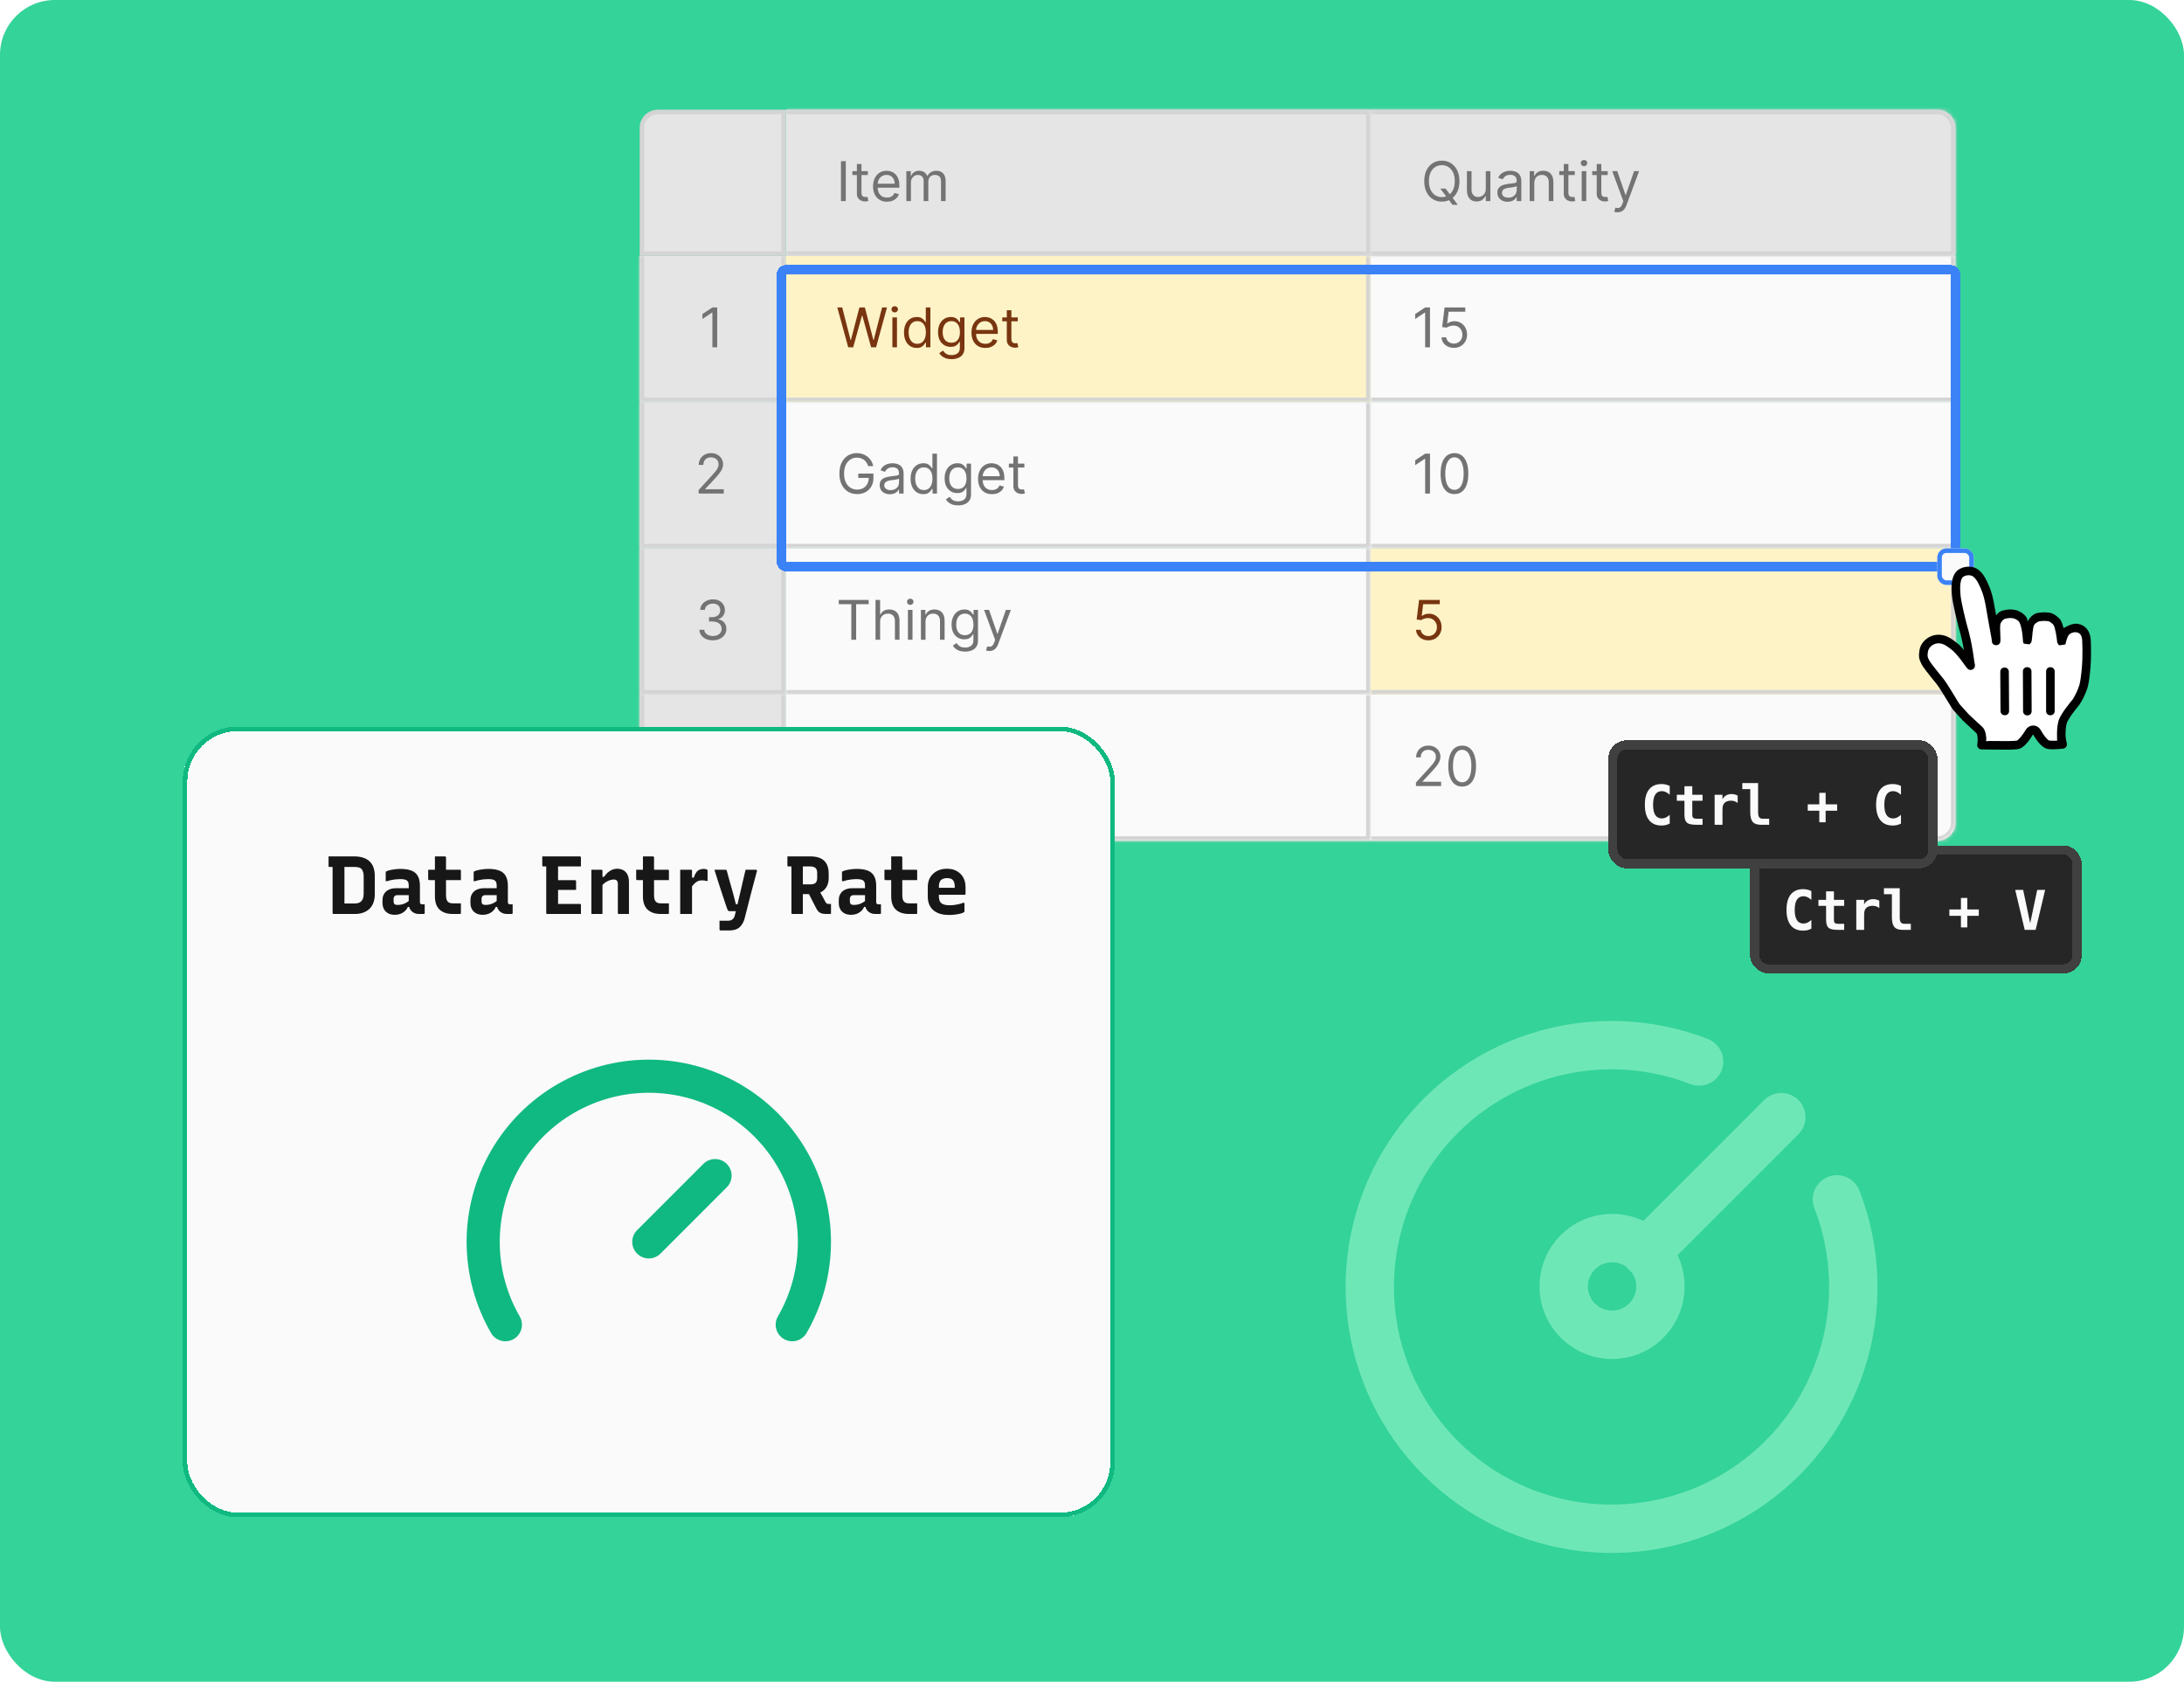 <svg width="478" height="368" viewBox="0 0 478 368" fill="none" xmlns="http://www.w3.org/2000/svg">
<rect width="478" height="368" rx="12" fill="#34D399"/>
<path fill-rule="evenodd" clip-rule="evenodd" d="M334.891 226.199C347.606 222.11 361.34 222.518 373.79 227.355C376.514 228.413 377.864 231.48 376.806 234.204C375.747 236.928 372.681 238.278 369.957 237.22C359.771 233.263 348.534 232.929 338.131 236.274C327.728 239.62 318.791 246.441 312.821 255.594C306.851 264.747 304.21 275.674 305.342 286.543C306.473 297.412 311.308 307.561 319.035 315.289C326.762 323.016 336.911 327.85 347.78 328.982C358.649 330.113 369.577 327.472 378.73 321.502C387.882 315.532 394.704 306.596 398.049 296.193C401.394 285.789 401.06 274.552 397.103 264.366C396.045 261.642 397.395 258.576 400.119 257.517C402.844 256.459 405.91 257.81 406.968 260.534C411.805 272.983 412.213 286.718 408.124 299.433C404.035 312.147 395.698 323.069 384.511 330.366C373.325 337.663 359.969 340.891 346.685 339.508C333.4 338.125 320.995 332.216 311.551 322.772C302.107 313.328 296.198 300.923 294.815 287.639C293.432 274.354 296.66 260.999 303.957 249.812C311.254 238.625 322.176 230.288 334.891 226.199Z" fill="#6EE7B7"/>
<path fill-rule="evenodd" clip-rule="evenodd" d="M352.823 276.208C349.901 276.208 347.532 278.577 347.532 281.5C347.532 284.423 349.901 286.792 352.823 286.792C355.746 286.792 358.115 284.423 358.115 281.5C358.115 278.577 355.746 276.208 352.823 276.208ZM336.948 281.5C336.948 272.732 344.056 265.625 352.823 265.625C361.591 265.625 368.698 272.732 368.698 281.5C368.698 290.268 361.591 297.375 352.823 297.375C344.056 297.375 336.948 290.268 336.948 281.5Z" fill="#6EE7B7"/>
<path fill-rule="evenodd" clip-rule="evenodd" d="M393.607 240.717C395.673 242.783 395.673 246.134 393.607 248.2L363.973 277.833C361.907 279.9 358.556 279.9 356.49 277.833C354.423 275.767 354.423 272.416 356.49 270.35L386.123 240.717C388.19 238.65 391.54 238.65 393.607 240.717Z" fill="#6EE7B7"/>
<mask id="path-5-inside-1_400_1191" fill="white">
<path d="M140 56H172V88H140V56Z"/>
</mask>
<path d="M140 56H172V88H140V56Z" fill="#E5E5E5"/>
<path d="M172 88V89H173V88H172ZM140 88H139V89H140V88ZM171 56V88H173V56H171ZM172 87H140V89H172V87ZM141 88V56H139V88H141Z" fill="#D4D4D4" mask="url(#path-5-inside-1_400_1191)"/>
<mask id="path-7-inside-2_400_1191" fill="white">
<path d="M140 88H172V120H140V88Z"/>
</mask>
<path d="M140 88H172V120H140V88Z" fill="#E5E5E5"/>
<path d="M172 120V121H173V120H172ZM140 120H139V121H140V120ZM171 88V120H173V88H171ZM172 119H140V121H172V119ZM141 120V88H139V120H141Z" fill="#D4D4D4" mask="url(#path-7-inside-2_400_1191)"/>
<mask id="path-9-inside-3_400_1191" fill="white">
<path d="M140 120H172V152H140V120Z"/>
</mask>
<path d="M140 120H172V152H140V120Z" fill="#E5E5E5"/>
<path d="M172 152V153H173V152H172ZM140 152H139V153H140V152ZM171 120V152H173V120H171ZM172 151H140V153H172V151ZM141 152V120H139V152H141Z" fill="#D4D4D4" mask="url(#path-9-inside-3_400_1191)"/>
<mask id="path-11-inside-4_400_1191" fill="white">
<path d="M140 152H172V184H144C141.791 184 140 182.209 140 180V152Z"/>
</mask>
<path d="M140 152H172V184H144C141.791 184 140 182.209 140 180V152Z" fill="#E5E5E5"/>
<path d="M140 152H172H140ZM173 185H144C141.239 185 139 182.761 139 180H141C141 181.657 142.343 183 144 183H171L173 185ZM144 185C141.239 185 139 182.761 139 180V152H141V180C141 181.657 142.343 183 144 183V185ZM173 152V185L171 183V152H173Z" fill="#D4D4D4" mask="url(#path-11-inside-4_400_1191)"/>
<path d="M144 24.5H171.5V55.5H140.5V28C140.5 26.067 142.067 24.5 144 24.5Z" fill="#E5E5E5" stroke="#D4D4D4"/>
<mask id="path-14-inside-5_400_1191" fill="white">
<path d="M172 24H300V56H172V24Z"/>
</mask>
<path d="M172 24H300V56H172V24Z" fill="#E5E5E5"/>
<path d="M300 24H301V23H300V24ZM300 56V57H301V56H300ZM172 25H300V23H172V25ZM299 24V56H301V24H299ZM300 55H172V57H300V55Z" fill="#D4D4D4" mask="url(#path-14-inside-5_400_1191)"/>
<mask id="path-16-inside-6_400_1191" fill="white">
<path d="M172 56H300V88H172V56Z"/>
</mask>
<path d="M172 56H300V88H172V56Z" fill="#FEF3C7"/>
<path d="M300 88V89H301V88H300ZM299 56V88H301V56H299ZM300 87H172V89H300V87Z" fill="#D4D4D4" mask="url(#path-16-inside-6_400_1191)"/>
<mask id="path-18-inside-7_400_1191" fill="white">
<path d="M172 88H300V120H172V88Z"/>
</mask>
<path d="M172 88H300V120H172V88Z" fill="#FAFAFA"/>
<path d="M300 120V121H301V120H300ZM299 88V120H301V88H299ZM300 119H172V121H300V119Z" fill="#D4D4D4" mask="url(#path-18-inside-7_400_1191)"/>
<mask id="path-20-inside-8_400_1191" fill="white">
<path d="M172 120H300V152H172V120Z"/>
</mask>
<path d="M172 120H300V152H172V120Z" fill="#FAFAFA"/>
<path d="M300 152V153H301V152H300ZM299 120V152H301V120H299ZM300 151H172V153H300V151Z" fill="#D4D4D4" mask="url(#path-20-inside-8_400_1191)"/>
<mask id="path-22-inside-9_400_1191" fill="white">
<path d="M172 152H300V184H172V152Z"/>
</mask>
<path d="M172 152H300V184H172V152Z" fill="#FAFAFA"/>
<path d="M300 184V185H301V184H300ZM299 152V184H301V152H299ZM300 183H172V185H300V183Z" fill="#D4D4D4" mask="url(#path-22-inside-9_400_1191)"/>
<mask id="path-24-inside-10_400_1191" fill="white">
<path d="M300 56H428V88H300V56Z"/>
</mask>
<path d="M300 56H428V88H300V56Z" fill="#FAFAFA"/>
<path d="M428 88V89H429V88H428ZM427 56V88H429V56H427ZM428 87H300V89H428V87Z" fill="#D4D4D4" mask="url(#path-24-inside-10_400_1191)"/>
<mask id="path-26-inside-11_400_1191" fill="white">
<path d="M300 88H428V120H300V88Z"/>
</mask>
<path d="M300 88H428V120H300V88Z" fill="#FAFAFA"/>
<path d="M428 120V121H429V120H428ZM427 88V120H429V88H427ZM428 119H300V121H428V119Z" fill="#D4D4D4" mask="url(#path-26-inside-11_400_1191)"/>
<mask id="path-28-inside-12_400_1191" fill="white">
<path d="M300 120H428V152H300V120Z"/>
</mask>
<path d="M300 120H428V152H300V120Z" fill="#FEF3C7"/>
<path d="M428 152V153H429V152H428ZM427 120V152H429V120H427ZM428 151H300V153H428V151Z" fill="#D4D4D4" mask="url(#path-28-inside-12_400_1191)"/>
<mask id="path-30-inside-13_400_1191" fill="white">
<path d="M300 152H428V180C428 182.209 426.209 184 424 184H300V152Z"/>
</mask>
<path d="M300 152H428V180C428 182.209 426.209 184 424 184H300V152Z" fill="#FAFAFA"/>
<path d="M300 152H428H300ZM429 180C429 182.761 426.761 185 424 185H300V183H424C425.657 183 427 181.657 427 180H429ZM300 184V152V184ZM429 152V180C429 182.761 426.761 185 424 185V183C425.657 183 427 181.657 427 180V152H429Z" fill="#D4D4D4" mask="url(#path-30-inside-13_400_1191)"/>
<mask id="path-32-inside-14_400_1191" fill="white">
<path d="M300 24H424C426.209 24 428 25.791 428 28V56H300V24Z"/>
</mask>
<path d="M300 24H424C426.209 24 428 25.791 428 28V56H300V24Z" fill="#E5E5E5"/>
<path d="M300 23H424C426.761 23 429 25.239 429 28H427C427 26.343 425.657 25 424 25H300V23ZM429 57H300V55H427L429 57ZM300 56V24V56ZM424 23C426.761 23 429 25.239 429 28V57L427 55V28C427 26.343 425.657 25 424 25V23Z" fill="#D4D4D4" mask="url(#path-32-inside-14_400_1191)"/>
<g filter="url(#filter0_d_400_1191)">
<rect x="171" y="55" width="257" height="65" rx="1" stroke="#3B82F6" stroke-width="2" shape-rendering="crispEdges"/>
</g>
<g filter="url(#filter1_d_400_1191)">
<rect x="424" y="116" width="8" height="8" rx="2" fill="#FAFAFA"/>
<rect x="424.5" y="116.5" width="7" height="7" rx="1.5" stroke="#3B82F6"/>
</g>
<path d="M156.972 67.273V76H155.915V68.381H155.864L153.733 69.796V68.722L155.915 67.273H156.972Z" fill="#737373"/>
<path d="M185.114 35.273V44H184.057V35.273H185.114ZM189.943 37.455V38.307H186.551V37.455H189.943ZM187.539 35.886H188.545V42.125C188.545 42.409 188.586 42.622 188.669 42.764C188.754 42.903 188.862 42.997 188.993 43.045C189.126 43.091 189.267 43.114 189.414 43.114C189.525 43.114 189.616 43.108 189.687 43.097C189.758 43.082 189.815 43.071 189.858 43.062L190.062 43.966C189.994 43.992 189.899 44.017 189.777 44.043C189.654 44.071 189.5 44.085 189.312 44.085C189.028 44.085 188.75 44.024 188.477 43.902C188.207 43.78 187.983 43.594 187.804 43.344C187.627 43.094 187.539 42.778 187.539 42.398V35.886ZM194.13 44.136C193.499 44.136 192.955 43.997 192.498 43.719C192.043 43.438 191.692 43.045 191.445 42.543C191.201 42.037 191.078 41.449 191.078 40.778C191.078 40.108 191.201 39.517 191.445 39.006C191.692 38.492 192.036 38.091 192.476 37.804C192.919 37.514 193.436 37.369 194.027 37.369C194.368 37.369 194.705 37.426 195.037 37.54C195.37 37.653 195.672 37.838 195.945 38.094C196.218 38.347 196.435 38.682 196.597 39.099C196.759 39.517 196.84 40.031 196.84 40.642V41.068H191.794V40.199H195.817C195.817 39.83 195.743 39.5 195.596 39.21C195.451 38.92 195.243 38.692 194.973 38.524C194.706 38.356 194.391 38.273 194.027 38.273C193.627 38.273 193.28 38.372 192.988 38.571C192.698 38.767 192.475 39.023 192.319 39.338C192.162 39.653 192.084 39.992 192.084 40.352V40.932C192.084 41.426 192.169 41.845 192.34 42.189C192.513 42.53 192.753 42.79 193.06 42.969C193.367 43.145 193.723 43.233 194.13 43.233C194.394 43.233 194.632 43.196 194.846 43.122C195.061 43.045 195.248 42.932 195.404 42.781C195.56 42.628 195.681 42.438 195.766 42.21L196.738 42.483C196.635 42.812 196.463 43.102 196.222 43.352C195.98 43.599 195.682 43.793 195.327 43.932C194.972 44.068 194.573 44.136 194.13 44.136ZM198.37 44V37.455H199.341V38.477H199.426C199.563 38.128 199.783 37.856 200.087 37.663C200.391 37.467 200.756 37.369 201.182 37.369C201.614 37.369 201.973 37.467 202.26 37.663C202.55 37.856 202.776 38.128 202.938 38.477H203.006C203.174 38.139 203.425 37.871 203.76 37.672C204.096 37.47 204.498 37.369 204.966 37.369C205.551 37.369 206.03 37.553 206.402 37.919C206.775 38.283 206.961 38.849 206.961 39.619V44H205.955V39.619C205.955 39.136 205.823 38.791 205.559 38.584C205.294 38.376 204.983 38.273 204.625 38.273C204.165 38.273 203.809 38.412 203.556 38.69C203.303 38.966 203.176 39.315 203.176 39.739V44H202.154V39.517C202.154 39.145 202.033 38.845 201.792 38.618C201.55 38.388 201.239 38.273 200.858 38.273C200.597 38.273 200.353 38.342 200.125 38.481C199.901 38.621 199.719 38.814 199.58 39.061C199.444 39.305 199.375 39.588 199.375 39.909V44H198.37Z" fill="#737373"/>
<path d="M185.642 76L183.256 67.273H184.33L186.153 74.381H186.239L188.097 67.273H189.29L191.148 74.381H191.233L193.057 67.273H194.131L191.744 76H190.653L188.727 69.046H188.659L186.733 76H185.642ZM195.311 76V69.454H196.317V76H195.311ZM195.822 68.364C195.626 68.364 195.457 68.297 195.315 68.163C195.176 68.03 195.107 67.869 195.107 67.682C195.107 67.494 195.176 67.334 195.315 67.2C195.457 67.067 195.626 67 195.822 67C196.018 67 196.186 67.067 196.325 67.2C196.467 67.334 196.538 67.494 196.538 67.682C196.538 67.869 196.467 68.03 196.325 68.163C196.186 68.297 196.018 68.364 195.822 68.364ZM200.63 76.136C200.085 76.136 199.603 75.999 199.186 75.723C198.768 75.445 198.441 75.053 198.206 74.547C197.97 74.038 197.852 73.438 197.852 72.744C197.852 72.057 197.97 71.46 198.206 70.954C198.441 70.449 198.77 70.058 199.19 69.783C199.61 69.507 200.096 69.369 200.647 69.369C201.074 69.369 201.41 69.44 201.657 69.582C201.907 69.722 202.098 69.881 202.228 70.06C202.362 70.236 202.466 70.381 202.539 70.494H202.625V67.273H203.63V76H202.659V74.994H202.539C202.466 75.114 202.36 75.264 202.224 75.446C202.088 75.625 201.893 75.785 201.64 75.928C201.387 76.067 201.051 76.136 200.63 76.136ZM200.767 75.233C201.17 75.233 201.511 75.128 201.789 74.918C202.068 74.704 202.279 74.41 202.424 74.035C202.569 73.658 202.642 73.222 202.642 72.727C202.642 72.239 202.571 71.811 202.429 71.445C202.287 71.075 202.076 70.788 201.798 70.584C201.52 70.376 201.176 70.273 200.767 70.273C200.341 70.273 199.985 70.382 199.701 70.601C199.42 70.817 199.208 71.111 199.066 71.483C198.927 71.852 198.858 72.267 198.858 72.727C198.858 73.193 198.929 73.617 199.071 73.997C199.216 74.375 199.429 74.676 199.71 74.901C199.994 75.122 200.346 75.233 200.767 75.233ZM208.254 78.591C207.768 78.591 207.35 78.528 207.001 78.403C206.652 78.281 206.36 78.119 206.127 77.918C205.897 77.719 205.714 77.506 205.578 77.278L206.379 76.716C206.47 76.835 206.585 76.972 206.724 77.125C206.863 77.281 207.054 77.416 207.295 77.53C207.539 77.646 207.859 77.704 208.254 77.704C208.782 77.704 209.218 77.577 209.562 77.321C209.906 77.065 210.078 76.665 210.078 76.119V74.79H209.993C209.919 74.909 209.814 75.057 209.677 75.233C209.544 75.406 209.35 75.561 209.098 75.697C208.848 75.831 208.51 75.898 208.083 75.898C207.555 75.898 207.081 75.773 206.66 75.523C206.243 75.273 205.912 74.909 205.667 74.432C205.426 73.954 205.305 73.375 205.305 72.693C205.305 72.023 205.423 71.439 205.659 70.942C205.895 70.442 206.223 70.055 206.643 69.783C207.064 69.507 207.549 69.369 208.1 69.369C208.527 69.369 208.865 69.44 209.115 69.582C209.368 69.722 209.561 69.881 209.694 70.06C209.831 70.236 209.936 70.381 210.01 70.494H210.112V69.454H211.083V76.188C211.083 76.75 210.956 77.207 210.7 77.56C210.447 77.915 210.106 78.175 209.677 78.34C209.251 78.507 208.777 78.591 208.254 78.591ZM208.22 74.994C208.623 74.994 208.964 74.902 209.243 74.717C209.521 74.533 209.733 74.267 209.877 73.921C210.022 73.574 210.095 73.159 210.095 72.676C210.095 72.204 210.024 71.788 209.882 71.428C209.74 71.067 209.529 70.784 209.251 70.579C208.973 70.375 208.629 70.273 208.22 70.273C207.794 70.273 207.439 70.381 207.154 70.597C206.873 70.812 206.662 71.102 206.52 71.466C206.38 71.829 206.311 72.233 206.311 72.676C206.311 73.131 206.382 73.533 206.524 73.882C206.669 74.229 206.882 74.501 207.163 74.7C207.447 74.896 207.799 74.994 208.22 74.994ZM215.669 76.136C215.038 76.136 214.494 75.997 214.037 75.719C213.582 75.438 213.231 75.046 212.984 74.543C212.74 74.037 212.618 73.449 212.618 72.778C212.618 72.108 212.74 71.517 212.984 71.006C213.231 70.492 213.575 70.091 214.015 69.804C214.458 69.514 214.975 69.369 215.566 69.369C215.907 69.369 216.244 69.426 216.576 69.54C216.909 69.653 217.211 69.838 217.484 70.094C217.757 70.347 217.974 70.682 218.136 71.099C218.298 71.517 218.379 72.031 218.379 72.642V73.068H213.333V72.199H217.356C217.356 71.829 217.282 71.5 217.135 71.21C216.99 70.921 216.782 70.692 216.512 70.524C216.245 70.356 215.93 70.273 215.566 70.273C215.166 70.273 214.819 70.372 214.527 70.571C214.237 70.767 214.014 71.023 213.858 71.338C213.701 71.653 213.623 71.992 213.623 72.352V72.932C213.623 73.426 213.708 73.845 213.879 74.189C214.052 74.53 214.292 74.79 214.599 74.969C214.906 75.145 215.262 75.233 215.669 75.233C215.933 75.233 216.172 75.196 216.385 75.122C216.6 75.046 216.787 74.932 216.943 74.781C217.099 74.628 217.22 74.438 217.305 74.21L218.277 74.483C218.174 74.812 218.002 75.102 217.761 75.352C217.52 75.599 217.221 75.793 216.866 75.932C216.511 76.068 216.112 76.136 215.669 76.136ZM222.755 69.454V70.307H219.363V69.454H222.755ZM220.352 67.886H221.358V74.125C221.358 74.409 221.399 74.622 221.481 74.764C221.566 74.903 221.674 74.997 221.805 75.046C221.939 75.091 222.079 75.114 222.227 75.114C222.338 75.114 222.429 75.108 222.5 75.097C222.571 75.082 222.627 75.071 222.67 75.062L222.875 75.966C222.806 75.992 222.711 76.017 222.589 76.043C222.467 76.071 222.312 76.085 222.125 76.085C221.841 76.085 221.562 76.024 221.289 75.902C221.02 75.78 220.795 75.594 220.616 75.344C220.44 75.094 220.352 74.778 220.352 74.398V67.886Z" fill="#78350F"/>
<path d="M190.023 102C189.929 101.713 189.805 101.456 189.652 101.229C189.501 100.999 189.321 100.803 189.111 100.641C188.903 100.479 188.668 100.355 188.403 100.27C188.139 100.185 187.849 100.142 187.534 100.142C187.017 100.142 186.547 100.276 186.124 100.543C185.7 100.81 185.364 101.203 185.114 101.723C184.864 102.243 184.739 102.881 184.739 103.636C184.739 104.392 184.865 105.03 185.118 105.55C185.371 106.07 185.713 106.463 186.145 106.73C186.577 106.997 187.063 107.131 187.602 107.131C188.102 107.131 188.543 107.024 188.923 106.811C189.307 106.595 189.605 106.291 189.818 105.899C190.034 105.504 190.142 105.04 190.142 104.506L190.466 104.574H187.841V103.636H191.165V104.574C191.165 105.293 191.011 105.918 190.705 106.449C190.401 106.98 189.98 107.392 189.443 107.685C188.909 107.974 188.295 108.119 187.602 108.119C186.83 108.119 186.151 107.938 185.565 107.574C184.983 107.21 184.528 106.693 184.202 106.023C183.878 105.352 183.716 104.557 183.716 103.636C183.716 102.946 183.808 102.325 183.993 101.774C184.18 101.22 184.445 100.749 184.786 100.359C185.126 99.97 185.53 99.672 185.996 99.465C186.462 99.257 186.974 99.153 187.534 99.153C187.994 99.153 188.423 99.223 188.821 99.362C189.222 99.499 189.578 99.693 189.891 99.946C190.206 100.196 190.469 100.496 190.679 100.845C190.889 101.192 191.034 101.577 191.114 102H190.023ZM194.765 108.153C194.35 108.153 193.973 108.075 193.635 107.919C193.297 107.76 193.029 107.531 192.83 107.233C192.631 106.932 192.532 106.568 192.532 106.142C192.532 105.767 192.605 105.463 192.753 105.23C192.901 104.994 193.098 104.81 193.346 104.676C193.593 104.543 193.865 104.443 194.164 104.378C194.465 104.31 194.767 104.256 195.071 104.216C195.469 104.165 195.792 104.126 196.039 104.101C196.289 104.072 196.471 104.026 196.584 103.96C196.701 103.895 196.759 103.781 196.759 103.619V103.585C196.759 103.165 196.644 102.838 196.414 102.605C196.186 102.372 195.841 102.256 195.378 102.256C194.898 102.256 194.522 102.361 194.249 102.571C193.976 102.781 193.784 103.006 193.674 103.244L192.719 102.903C192.89 102.506 193.117 102.196 193.401 101.974C193.688 101.75 194 101.594 194.338 101.506C194.679 101.415 195.015 101.369 195.344 101.369C195.554 101.369 195.796 101.395 196.069 101.446C196.344 101.494 196.61 101.595 196.865 101.749C197.124 101.902 197.338 102.134 197.509 102.443C197.679 102.753 197.765 103.168 197.765 103.688V108H196.759V107.114H196.708C196.64 107.256 196.526 107.408 196.367 107.57C196.208 107.732 195.996 107.869 195.732 107.983C195.468 108.097 195.145 108.153 194.765 108.153ZM194.918 107.25C195.316 107.25 195.651 107.172 195.924 107.016C196.199 106.859 196.407 106.658 196.546 106.411C196.688 106.163 196.759 105.903 196.759 105.631V104.71C196.716 104.761 196.623 104.808 196.478 104.851C196.336 104.891 196.171 104.926 195.983 104.957C195.799 104.986 195.618 105.011 195.442 105.034C195.269 105.054 195.128 105.071 195.02 105.085C194.759 105.119 194.515 105.175 194.287 105.251C194.063 105.325 193.881 105.437 193.742 105.588C193.605 105.736 193.537 105.937 193.537 106.193C193.537 106.543 193.667 106.807 193.925 106.986C194.186 107.162 194.517 107.25 194.918 107.25ZM202.072 108.136C201.526 108.136 201.045 107.999 200.627 107.723C200.21 107.445 199.883 107.053 199.647 106.547C199.411 106.038 199.293 105.438 199.293 104.744C199.293 104.057 199.411 103.46 199.647 102.955C199.883 102.449 200.211 102.058 200.631 101.783C201.052 101.507 201.538 101.369 202.089 101.369C202.515 101.369 202.852 101.44 203.099 101.582C203.349 101.722 203.539 101.881 203.67 102.06C203.803 102.236 203.907 102.381 203.981 102.494H204.066V99.273H205.072V108H204.1V106.994H203.981C203.907 107.114 203.802 107.264 203.665 107.446C203.529 107.625 203.335 107.786 203.082 107.928C202.829 108.067 202.492 108.136 202.072 108.136ZM202.208 107.233C202.612 107.233 202.952 107.128 203.231 106.918C203.509 106.705 203.721 106.411 203.866 106.036C204.011 105.658 204.083 105.222 204.083 104.727C204.083 104.239 204.012 103.811 203.87 103.445C203.728 103.075 203.518 102.788 203.239 102.584C202.961 102.376 202.617 102.273 202.208 102.273C201.782 102.273 201.427 102.382 201.143 102.601C200.862 102.817 200.65 103.111 200.508 103.483C200.369 103.852 200.299 104.267 200.299 104.727C200.299 105.193 200.37 105.616 200.512 105.997C200.657 106.375 200.87 106.676 201.151 106.901C201.435 107.122 201.788 107.233 202.208 107.233ZM209.695 110.591C209.21 110.591 208.792 110.528 208.442 110.403C208.093 110.281 207.802 110.119 207.569 109.918C207.339 109.719 207.156 109.506 207.019 109.278L207.82 108.716C207.911 108.835 208.026 108.972 208.165 109.125C208.305 109.281 208.495 109.416 208.737 109.53C208.981 109.646 209.3 109.705 209.695 109.705C210.224 109.705 210.66 109.577 211.004 109.321C211.347 109.065 211.519 108.665 211.519 108.119V106.79H211.434C211.36 106.909 211.255 107.057 211.119 107.233C210.985 107.406 210.792 107.561 210.539 107.697C210.289 107.831 209.951 107.898 209.525 107.898C208.996 107.898 208.522 107.773 208.102 107.523C207.684 107.273 207.353 106.909 207.109 106.432C206.867 105.955 206.746 105.375 206.746 104.693C206.746 104.023 206.864 103.439 207.1 102.942C207.336 102.442 207.664 102.055 208.085 101.783C208.505 101.507 208.991 101.369 209.542 101.369C209.968 101.369 210.306 101.44 210.556 101.582C210.809 101.722 211.002 101.881 211.136 102.06C211.272 102.236 211.377 102.381 211.451 102.494H211.553V101.455H212.525V108.188C212.525 108.75 212.397 109.207 212.141 109.56C211.888 109.915 211.548 110.175 211.119 110.339C210.692 110.507 210.218 110.591 209.695 110.591ZM209.661 106.994C210.065 106.994 210.406 106.902 210.684 106.717C210.962 106.533 211.174 106.267 211.319 105.92C211.464 105.574 211.536 105.159 211.536 104.676C211.536 104.205 211.465 103.788 211.323 103.428C211.181 103.067 210.971 102.784 210.692 102.58C210.414 102.375 210.07 102.273 209.661 102.273C209.235 102.273 208.88 102.381 208.596 102.597C208.315 102.812 208.103 103.102 207.961 103.466C207.822 103.83 207.752 104.233 207.752 104.676C207.752 105.131 207.823 105.533 207.965 105.882C208.11 106.229 208.323 106.501 208.604 106.7C208.888 106.896 209.241 106.994 209.661 106.994ZM217.11 108.136C216.479 108.136 215.935 107.997 215.478 107.719C215.023 107.438 214.673 107.045 214.425 106.543C214.181 106.037 214.059 105.449 214.059 104.778C214.059 104.108 214.181 103.517 214.425 103.006C214.673 102.491 215.016 102.091 215.457 101.804C215.9 101.514 216.417 101.369 217.008 101.369C217.349 101.369 217.685 101.426 218.018 101.54C218.35 101.653 218.653 101.838 218.925 102.094C219.198 102.347 219.415 102.682 219.577 103.099C219.739 103.517 219.82 104.031 219.82 104.642V105.068H214.775V104.199H218.798C218.798 103.83 218.724 103.5 218.576 103.21C218.431 102.92 218.224 102.692 217.954 102.524C217.687 102.357 217.371 102.273 217.008 102.273C216.607 102.273 216.261 102.372 215.968 102.571C215.678 102.767 215.455 103.023 215.299 103.338C215.143 103.653 215.065 103.991 215.065 104.352V104.932C215.065 105.426 215.15 105.845 215.32 106.189C215.494 106.53 215.734 106.79 216.04 106.969C216.347 107.145 216.704 107.233 217.11 107.233C217.374 107.233 217.613 107.196 217.826 107.122C218.042 107.045 218.228 106.932 218.384 106.781C218.54 106.628 218.661 106.437 218.746 106.21L219.718 106.483C219.616 106.812 219.444 107.102 219.202 107.352C218.961 107.599 218.663 107.793 218.308 107.932C217.952 108.068 217.553 108.136 217.11 108.136ZM224.197 101.455V102.307H220.805V101.455H224.197ZM221.793 99.886H222.799V106.125C222.799 106.409 222.84 106.622 222.923 106.764C223.008 106.903 223.116 106.997 223.246 107.045C223.38 107.091 223.521 107.114 223.668 107.114C223.779 107.114 223.87 107.108 223.941 107.097C224.012 107.082 224.069 107.071 224.112 107.062L224.316 107.966C224.248 107.991 224.153 108.017 224.031 108.043C223.908 108.071 223.754 108.085 223.566 108.085C223.282 108.085 223.004 108.024 222.731 107.902C222.461 107.78 222.237 107.594 222.058 107.344C221.881 107.094 221.793 106.778 221.793 106.398V99.886Z" fill="#737373"/>
<path d="M312.972 99.273V108H311.915V100.381H311.864L309.733 101.795V100.722L311.915 99.273H312.972ZM318.328 108.119C317.686 108.119 317.139 107.945 316.688 107.595C316.236 107.243 315.891 106.733 315.652 106.065C315.413 105.395 315.294 104.585 315.294 103.636C315.294 102.693 315.413 101.888 315.652 101.22C315.893 100.55 316.24 100.038 316.692 99.686C317.146 99.331 317.692 99.153 318.328 99.153C318.964 99.153 319.509 99.331 319.96 99.686C320.415 100.038 320.761 100.55 321 101.22C321.241 101.888 321.362 102.693 321.362 103.636C321.362 104.585 321.243 105.395 321.004 106.065C320.766 106.733 320.42 107.243 319.969 107.595C319.517 107.945 318.97 108.119 318.328 108.119ZM318.328 107.182C318.964 107.182 319.459 106.875 319.811 106.261C320.163 105.648 320.339 104.773 320.339 103.636C320.339 102.881 320.259 102.237 320.097 101.706C319.938 101.175 319.707 100.77 319.406 100.491C319.108 100.213 318.749 100.074 318.328 100.074C317.697 100.074 317.205 100.385 316.849 101.007C316.494 101.626 316.317 102.503 316.317 103.636C316.317 104.392 316.396 105.034 316.555 105.562C316.714 106.091 316.943 106.493 317.241 106.768C317.543 107.044 317.905 107.182 318.328 107.182Z" fill="#737373"/>
<path d="M309.903 172V171.233L312.784 168.08C313.122 167.71 313.401 167.389 313.619 167.116C313.838 166.841 314 166.582 314.105 166.341C314.213 166.097 314.267 165.841 314.267 165.574C314.267 165.267 314.193 165.001 314.045 164.777C313.901 164.553 313.702 164.379 313.449 164.257C313.196 164.135 312.912 164.074 312.597 164.074C312.261 164.074 311.969 164.143 311.719 164.283C311.472 164.419 311.28 164.611 311.143 164.858C311.01 165.105 310.943 165.395 310.943 165.727H309.938C309.938 165.216 310.055 164.767 310.291 164.381C310.527 163.994 310.848 163.693 311.254 163.477C311.663 163.261 312.122 163.153 312.631 163.153C313.142 163.153 313.595 163.261 313.99 163.477C314.385 163.693 314.695 163.984 314.919 164.351C315.143 164.717 315.256 165.125 315.256 165.574C315.256 165.895 315.197 166.209 315.081 166.516C314.967 166.82 314.768 167.159 314.484 167.534C314.203 167.906 313.812 168.361 313.312 168.898L311.352 170.994V171.062H315.409V172H309.903ZM320.016 172.119C319.374 172.119 318.827 171.945 318.375 171.595C317.923 171.243 317.578 170.733 317.339 170.065C317.101 169.395 316.982 168.585 316.982 167.636C316.982 166.693 317.101 165.888 317.339 165.22C317.581 164.55 317.928 164.038 318.379 163.686C318.834 163.331 319.379 163.153 320.016 163.153C320.652 163.153 321.196 163.331 321.648 163.686C322.102 164.038 322.449 164.55 322.688 165.22C322.929 165.888 323.05 166.693 323.05 167.636C323.05 168.585 322.93 169.395 322.692 170.065C322.453 170.733 322.108 171.243 321.656 171.595C321.205 171.945 320.658 172.119 320.016 172.119ZM320.016 171.182C320.652 171.182 321.146 170.875 321.499 170.261C321.851 169.648 322.027 168.773 322.027 167.636C322.027 166.881 321.946 166.237 321.784 165.706C321.625 165.175 321.395 164.77 321.094 164.491C320.795 164.213 320.436 164.074 320.016 164.074C319.385 164.074 318.892 164.385 318.537 165.007C318.182 165.626 318.004 166.503 318.004 167.636C318.004 168.392 318.084 169.034 318.243 169.562C318.402 170.091 318.631 170.493 318.929 170.768C319.23 171.044 319.592 171.182 320.016 171.182Z" fill="#737373"/>
<path d="M312.972 67.273V76H311.915V68.381H311.864L309.733 69.796V68.722L311.915 67.273H312.972ZM318.209 76.119C317.709 76.119 317.259 76.02 316.858 75.821C316.457 75.622 316.136 75.349 315.895 75.003C315.653 74.656 315.521 74.261 315.499 73.818H316.521C316.561 74.213 316.74 74.54 317.058 74.798C317.379 75.054 317.763 75.182 318.209 75.182C318.567 75.182 318.885 75.098 319.163 74.93C319.445 74.763 319.665 74.533 319.824 74.24C319.986 73.945 320.067 73.611 320.067 73.239C320.067 72.858 319.983 72.519 319.815 72.22C319.651 71.919 319.423 71.682 319.134 71.508C318.844 71.335 318.513 71.247 318.141 71.244C317.874 71.242 317.599 71.283 317.318 71.368C317.037 71.45 316.805 71.557 316.624 71.688L315.635 71.568L316.163 67.273H320.697V68.21H317.05L316.743 70.784H316.794C316.973 70.642 317.197 70.524 317.467 70.43C317.737 70.337 318.018 70.29 318.311 70.29C318.845 70.29 319.321 70.418 319.739 70.673C320.159 70.926 320.489 71.273 320.727 71.713C320.969 72.153 321.089 72.656 321.089 73.222C321.089 73.778 320.964 74.276 320.714 74.713C320.467 75.148 320.126 75.492 319.692 75.744C319.257 75.994 318.763 76.119 318.209 76.119Z" fill="#737373"/>
<path d="M190.023 166C189.929 165.713 189.805 165.456 189.652 165.229C189.501 164.999 189.321 164.803 189.111 164.641C188.903 164.479 188.668 164.355 188.403 164.27C188.139 164.185 187.849 164.142 187.534 164.142C187.017 164.142 186.547 164.276 186.124 164.543C185.7 164.81 185.364 165.203 185.114 165.723C184.864 166.243 184.739 166.881 184.739 167.636C184.739 168.392 184.865 169.03 185.118 169.55C185.371 170.07 185.713 170.463 186.145 170.73C186.577 170.997 187.063 171.131 187.602 171.131C188.102 171.131 188.543 171.024 188.923 170.811C189.307 170.595 189.605 170.291 189.818 169.899C190.034 169.504 190.142 169.04 190.142 168.506L190.466 168.574H187.841V167.636H191.165V168.574C191.165 169.293 191.011 169.918 190.705 170.449C190.401 170.98 189.98 171.392 189.443 171.685C188.909 171.974 188.295 172.119 187.602 172.119C186.83 172.119 186.151 171.938 185.565 171.574C184.983 171.21 184.528 170.693 184.202 170.023C183.878 169.352 183.716 168.557 183.716 167.636C183.716 166.946 183.808 166.325 183.993 165.774C184.18 165.22 184.445 164.749 184.786 164.359C185.126 163.97 185.53 163.672 185.996 163.464C186.462 163.257 186.974 163.153 187.534 163.153C187.994 163.153 188.423 163.223 188.821 163.362C189.222 163.499 189.578 163.693 189.891 163.946C190.206 164.196 190.469 164.496 190.679 164.845C190.889 165.192 191.034 165.577 191.114 166H190.023ZM193.249 172V165.455H194.254V172H193.249ZM193.76 164.364C193.564 164.364 193.395 164.297 193.253 164.163C193.114 164.03 193.044 163.869 193.044 163.682C193.044 163.494 193.114 163.334 193.253 163.2C193.395 163.067 193.564 163 193.76 163C193.956 163 194.124 163.067 194.263 163.2C194.405 163.334 194.476 163.494 194.476 163.682C194.476 163.869 194.405 164.03 194.263 164.163C194.124 164.297 193.956 164.364 193.76 164.364ZM195.909 172V171.233L199.625 166.46V166.392H196.028V165.455H200.92V166.256L197.306 170.994V171.062H201.039V172H195.909ZM202.588 172V165.455H203.56V166.477H203.645C203.782 166.128 204.002 165.857 204.306 165.663C204.61 165.467 204.975 165.369 205.401 165.369C205.833 165.369 206.192 165.467 206.479 165.663C206.769 165.857 206.995 166.128 207.157 166.477H207.225C207.392 166.139 207.644 165.871 207.979 165.672C208.314 165.47 208.716 165.369 209.185 165.369C209.77 165.369 210.249 165.553 210.621 165.919C210.993 166.283 211.179 166.849 211.179 167.619V172H210.174V167.619C210.174 167.136 210.042 166.791 209.777 166.584C209.513 166.376 209.202 166.273 208.844 166.273C208.384 166.273 208.027 166.412 207.775 166.69C207.522 166.966 207.395 167.315 207.395 167.739V172H206.373V167.517C206.373 167.145 206.252 166.845 206.01 166.618C205.769 166.388 205.458 166.273 205.077 166.273C204.816 166.273 204.571 166.342 204.344 166.482C204.12 166.621 203.938 166.814 203.799 167.061C203.662 167.305 203.594 167.588 203.594 167.909V172H202.588ZM215.677 172.136C215.086 172.136 214.568 171.996 214.122 171.714C213.679 171.433 213.332 171.04 213.082 170.534C212.835 170.028 212.711 169.437 212.711 168.761C212.711 168.08 212.835 167.484 213.082 166.976C213.332 166.467 213.679 166.072 214.122 165.791C214.568 165.51 215.086 165.369 215.677 165.369C216.268 165.369 216.785 165.51 217.228 165.791C217.674 166.072 218.021 166.467 218.268 166.976C218.518 167.484 218.643 168.08 218.643 168.761C218.643 169.437 218.518 170.028 218.268 170.534C218.021 171.04 217.674 171.433 217.228 171.714C216.785 171.996 216.268 172.136 215.677 172.136ZM215.677 171.233C216.126 171.233 216.495 171.118 216.785 170.888C217.075 170.658 217.289 170.355 217.429 169.98C217.568 169.605 217.637 169.199 217.637 168.761C217.637 168.324 217.568 167.916 217.429 167.538C217.289 167.161 217.075 166.855 216.785 166.622C216.495 166.389 216.126 166.273 215.677 166.273C215.228 166.273 214.859 166.389 214.569 166.622C214.279 166.855 214.065 167.161 213.926 167.538C213.787 167.916 213.717 168.324 213.717 168.761C213.717 169.199 213.787 169.605 213.926 169.98C214.065 170.355 214.279 170.658 214.569 170.888C214.859 171.118 215.228 171.233 215.677 171.233Z" fill="#737373"/>
<path d="M183.58 132.21V131.273H190.125V132.21H187.381V140H186.324V132.21H183.58ZM192.625 136.062V140H191.62V131.273H192.625V134.477H192.711C192.864 134.139 193.094 133.871 193.401 133.672C193.711 133.47 194.123 133.369 194.637 133.369C195.083 133.369 195.473 133.459 195.809 133.638C196.144 133.814 196.404 134.085 196.588 134.452C196.776 134.815 196.87 135.278 196.87 135.841V140H195.864V135.909C195.864 135.389 195.729 134.987 195.459 134.703C195.192 134.416 194.821 134.273 194.347 134.273C194.017 134.273 193.722 134.342 193.461 134.482C193.202 134.621 192.998 134.824 192.847 135.091C192.699 135.358 192.625 135.682 192.625 136.062ZM198.71 140V133.455H199.715V140H198.71ZM199.221 132.364C199.025 132.364 198.856 132.297 198.714 132.163C198.575 132.03 198.505 131.869 198.505 131.682C198.505 131.494 198.575 131.334 198.714 131.2C198.856 131.067 199.025 131 199.221 131C199.417 131 199.585 131.067 199.724 131.2C199.866 131.334 199.937 131.494 199.937 131.682C199.937 131.869 199.866 132.03 199.724 132.163C199.585 132.297 199.417 132.364 199.221 132.364ZM202.563 136.062V140H201.557V133.455H202.529V134.477H202.614C202.767 134.145 203 133.878 203.313 133.676C203.625 133.472 204.029 133.369 204.523 133.369C204.966 133.369 205.354 133.46 205.686 133.642C206.019 133.821 206.277 134.094 206.462 134.46C206.647 134.824 206.739 135.284 206.739 135.841V140H205.733V135.909C205.733 135.395 205.6 134.994 205.333 134.707C205.066 134.418 204.699 134.273 204.233 134.273C203.912 134.273 203.625 134.342 203.373 134.482C203.123 134.621 202.925 134.824 202.78 135.091C202.635 135.358 202.563 135.682 202.563 136.062ZM211.219 142.591C210.733 142.591 210.315 142.528 209.966 142.403C209.616 142.281 209.325 142.119 209.092 141.918C208.862 141.719 208.679 141.506 208.543 141.278L209.344 140.716C209.435 140.835 209.55 140.972 209.689 141.125C209.828 141.281 210.018 141.416 210.26 141.53C210.504 141.646 210.824 141.705 211.219 141.705C211.747 141.705 212.183 141.577 212.527 141.321C212.871 141.065 213.043 140.665 213.043 140.119V138.79H212.957C212.884 138.909 212.778 139.057 212.642 139.233C212.509 139.406 212.315 139.561 212.062 139.697C211.812 139.831 211.474 139.898 211.048 139.898C210.52 139.898 210.045 139.773 209.625 139.523C209.207 139.273 208.876 138.909 208.632 138.432C208.391 137.955 208.27 137.375 208.27 136.693C208.27 136.023 208.388 135.439 208.624 134.942C208.859 134.442 209.188 134.055 209.608 133.783C210.028 133.507 210.514 133.369 211.065 133.369C211.491 133.369 211.83 133.44 212.08 133.582C212.332 133.722 212.526 133.881 212.659 134.06C212.795 134.236 212.901 134.381 212.974 134.494H213.077V133.455H214.048V140.188C214.048 140.75 213.92 141.207 213.665 141.56C213.412 141.915 213.071 142.175 212.642 142.339C212.216 142.507 211.741 142.591 211.219 142.591ZM211.185 138.994C211.588 138.994 211.929 138.902 212.207 138.717C212.486 138.533 212.697 138.267 212.842 137.92C212.987 137.574 213.06 137.159 213.06 136.676C213.06 136.205 212.989 135.788 212.847 135.428C212.705 135.067 212.494 134.784 212.216 134.58C211.938 134.375 211.594 134.273 211.185 134.273C210.759 134.273 210.403 134.381 210.119 134.597C209.838 134.812 209.626 135.102 209.484 135.466C209.345 135.83 209.276 136.233 209.276 136.676C209.276 137.131 209.347 137.533 209.489 137.882C209.634 138.229 209.847 138.501 210.128 138.7C210.412 138.896 210.764 138.994 211.185 138.994ZM216.537 142.455C216.366 142.455 216.214 142.44 216.081 142.412C215.947 142.386 215.855 142.361 215.804 142.335L216.06 141.449C216.304 141.511 216.52 141.534 216.707 141.517C216.895 141.5 217.061 141.416 217.206 141.266C217.354 141.118 217.489 140.878 217.611 140.545L217.798 140.034L215.378 133.455H216.469L218.276 138.67H218.344L220.151 133.455H221.241L218.463 140.955C218.338 141.293 218.183 141.572 217.999 141.794C217.814 142.018 217.599 142.185 217.355 142.293C217.114 142.401 216.841 142.455 216.537 142.455Z" fill="#737373"/>
<path d="M312.631 140.119C312.131 140.119 311.68 140.02 311.28 139.821C310.879 139.622 310.558 139.349 310.317 139.003C310.075 138.656 309.943 138.261 309.92 137.818H310.943C310.983 138.213 311.162 138.54 311.48 138.798C311.801 139.054 312.185 139.182 312.631 139.182C312.989 139.182 313.307 139.098 313.585 138.93C313.866 138.763 314.087 138.533 314.246 138.24C314.408 137.945 314.489 137.611 314.489 137.239C314.489 136.858 314.405 136.518 314.237 136.22C314.072 135.919 313.845 135.682 313.555 135.509C313.266 135.335 312.935 135.247 312.562 135.244C312.295 135.241 312.021 135.283 311.74 135.368C311.459 135.45 311.227 135.557 311.045 135.688L310.057 135.568L310.585 131.273H315.119V132.21H311.472L311.165 134.784H311.216C311.395 134.642 311.619 134.524 311.889 134.43C312.159 134.337 312.44 134.29 312.733 134.29C313.267 134.29 313.743 134.418 314.161 134.673C314.581 134.926 314.911 135.273 315.149 135.713C315.391 136.153 315.511 136.656 315.511 137.222C315.511 137.778 315.386 138.276 315.136 138.713C314.889 139.148 314.548 139.491 314.114 139.744C313.679 139.994 313.185 140.119 312.631 140.119Z" fill="#78350F"/>
<path d="M315.227 41.273H316.386L317.358 42.551L317.614 42.892L319.062 44.818H317.903L316.949 43.54L316.71 43.216L315.227 41.273ZM319.42 39.636C319.42 40.557 319.254 41.352 318.922 42.023C318.589 42.693 318.134 43.21 317.554 43.574C316.974 43.938 316.313 44.119 315.568 44.119C314.824 44.119 314.162 43.938 313.582 43.574C313.003 43.21 312.547 42.693 312.214 42.023C311.882 41.352 311.716 40.557 311.716 39.636C311.716 38.716 311.882 37.92 312.214 37.25C312.547 36.58 313.003 36.062 313.582 35.699C314.162 35.335 314.824 35.153 315.568 35.153C316.313 35.153 316.974 35.335 317.554 35.699C318.134 36.062 318.589 36.58 318.922 37.25C319.254 37.92 319.42 38.716 319.42 39.636ZM318.398 39.636C318.398 38.881 318.271 38.243 318.018 37.723C317.768 37.203 317.429 36.81 317 36.543C316.574 36.276 316.097 36.142 315.568 36.142C315.04 36.142 314.561 36.276 314.132 36.543C313.706 36.81 313.366 37.203 313.114 37.723C312.864 38.243 312.739 38.881 312.739 39.636C312.739 40.392 312.864 41.03 313.114 41.55C313.366 42.07 313.706 42.463 314.132 42.73C314.561 42.997 315.04 43.131 315.568 43.131C316.097 43.131 316.574 42.997 317 42.73C317.429 42.463 317.768 42.07 318.018 41.55C318.271 41.03 318.398 40.392 318.398 39.636ZM325.186 41.324V37.455H326.192V44H325.186V42.892H325.118C324.964 43.224 324.726 43.507 324.402 43.74C324.078 43.97 323.669 44.085 323.175 44.085C322.766 44.085 322.402 43.996 322.084 43.817C321.766 43.635 321.516 43.362 321.334 42.999C321.152 42.632 321.061 42.17 321.061 41.614V37.455H322.067V41.545C322.067 42.023 322.2 42.403 322.467 42.688C322.737 42.972 323.081 43.114 323.499 43.114C323.749 43.114 324.003 43.05 324.261 42.922C324.523 42.794 324.741 42.598 324.918 42.334C325.097 42.07 325.186 41.733 325.186 41.324ZM329.96 44.153C329.545 44.153 329.169 44.075 328.831 43.919C328.493 43.76 328.224 43.531 328.025 43.233C327.826 42.932 327.727 42.568 327.727 42.142C327.727 41.767 327.801 41.463 327.949 41.23C328.096 40.994 328.294 40.81 328.541 40.676C328.788 40.543 329.061 40.443 329.359 40.378C329.66 40.31 329.963 40.256 330.267 40.216C330.664 40.165 330.987 40.126 331.234 40.101C331.484 40.072 331.666 40.026 331.779 39.96C331.896 39.895 331.954 39.781 331.954 39.619V39.585C331.954 39.165 331.839 38.838 331.609 38.605C331.382 38.372 331.037 38.256 330.574 38.256C330.093 38.256 329.717 38.361 329.444 38.571C329.172 38.781 328.98 39.006 328.869 39.244L327.914 38.903C328.085 38.506 328.312 38.196 328.596 37.974C328.883 37.75 329.196 37.594 329.534 37.506C329.875 37.415 330.21 37.369 330.539 37.369C330.75 37.369 330.991 37.395 331.264 37.446C331.539 37.494 331.805 37.595 332.061 37.749C332.319 37.902 332.534 38.133 332.704 38.443C332.875 38.753 332.96 39.168 332.96 39.688V44H331.954V43.114H331.903C331.835 43.256 331.721 43.408 331.562 43.57C331.403 43.731 331.191 43.869 330.927 43.983C330.663 44.097 330.341 44.153 329.96 44.153ZM330.113 43.25C330.511 43.25 330.846 43.172 331.119 43.016C331.395 42.859 331.602 42.658 331.741 42.41C331.883 42.163 331.954 41.903 331.954 41.631V40.71C331.912 40.761 331.818 40.808 331.673 40.851C331.531 40.891 331.366 40.926 331.179 40.957C330.994 40.986 330.814 41.011 330.637 41.034C330.464 41.054 330.324 41.071 330.216 41.085C329.954 41.119 329.71 41.175 329.483 41.251C329.258 41.325 329.076 41.438 328.937 41.588C328.801 41.736 328.733 41.938 328.733 42.193C328.733 42.543 328.862 42.807 329.12 42.986C329.382 43.162 329.713 43.25 330.113 43.25ZM335.801 40.062V44H334.795V37.455H335.767V38.477H335.852C336.006 38.145 336.239 37.878 336.551 37.676C336.864 37.472 337.267 37.369 337.761 37.369C338.205 37.369 338.592 37.46 338.925 37.642C339.257 37.821 339.516 38.094 339.7 38.46C339.885 38.824 339.977 39.284 339.977 39.841V44H338.972V39.909C338.972 39.395 338.838 38.994 338.571 38.707C338.304 38.418 337.938 38.273 337.472 38.273C337.151 38.273 336.864 38.342 336.611 38.481C336.361 38.621 336.163 38.824 336.018 39.091C335.874 39.358 335.801 39.682 335.801 40.062ZM344.662 37.455V38.307H341.27V37.455H344.662ZM342.258 35.886H343.264V42.125C343.264 42.409 343.305 42.622 343.387 42.764C343.473 42.903 343.581 42.997 343.711 43.045C343.845 43.091 343.985 43.114 344.133 43.114C344.244 43.114 344.335 43.108 344.406 43.097C344.477 43.082 344.534 43.071 344.576 43.062L344.781 43.966C344.713 43.992 344.618 44.017 344.495 44.043C344.373 44.071 344.218 44.085 344.031 44.085C343.747 44.085 343.468 44.024 343.196 43.902C342.926 43.78 342.701 43.594 342.522 43.344C342.346 43.094 342.258 42.778 342.258 42.398V35.886ZM346.174 44V37.455H347.18V44H346.174ZM346.686 36.364C346.49 36.364 346.321 36.297 346.179 36.163C346.039 36.03 345.97 35.869 345.97 35.682C345.97 35.494 346.039 35.334 346.179 35.2C346.321 35.067 346.49 35 346.686 35C346.882 35 347.049 35.067 347.189 35.2C347.331 35.334 347.402 35.494 347.402 35.682C347.402 35.869 347.331 36.03 347.189 36.163C347.049 36.297 346.882 36.364 346.686 36.364ZM351.869 37.455V38.307H348.477V37.455H351.869ZM349.465 35.886H350.471V42.125C350.471 42.409 350.512 42.622 350.594 42.764C350.68 42.903 350.788 42.997 350.918 43.045C351.052 43.091 351.192 43.114 351.34 43.114C351.451 43.114 351.542 43.108 351.613 43.097C351.684 43.082 351.741 43.071 351.783 43.062L351.988 43.966C351.92 43.992 351.825 44.017 351.702 44.043C351.58 44.071 351.425 44.085 351.238 44.085C350.954 44.085 350.675 44.024 350.403 43.902C350.133 43.78 349.908 43.594 349.729 43.344C349.553 43.094 349.465 42.778 349.465 42.398V35.886ZM354.029 46.455C353.859 46.455 353.707 46.44 353.573 46.412C353.44 46.386 353.347 46.361 353.296 46.335L353.552 45.449C353.796 45.511 354.012 45.534 354.2 45.517C354.387 45.5 354.553 45.416 354.698 45.266C354.846 45.118 354.981 44.878 355.103 44.545L355.29 44.034L352.87 37.455H353.961L355.768 42.67H355.836L357.643 37.455H358.734L355.955 44.955C355.83 45.293 355.675 45.572 355.491 45.794C355.306 46.019 355.092 46.185 354.847 46.293C354.606 46.401 354.333 46.455 354.029 46.455Z" fill="#737373"/>
<path d="M152.903 108V107.233L155.784 104.08C156.122 103.71 156.401 103.389 156.619 103.116C156.838 102.841 157 102.582 157.105 102.341C157.213 102.097 157.267 101.841 157.267 101.574C157.267 101.267 157.193 101.001 157.045 100.777C156.901 100.553 156.702 100.379 156.449 100.257C156.196 100.135 155.912 100.074 155.597 100.074C155.261 100.074 154.969 100.143 154.719 100.283C154.472 100.419 154.28 100.611 154.143 100.858C154.01 101.105 153.943 101.395 153.943 101.727H152.938C152.938 101.216 153.055 100.767 153.291 100.381C153.527 99.994 153.848 99.693 154.254 99.477C154.663 99.261 155.122 99.153 155.631 99.153C156.142 99.153 156.595 99.261 156.99 99.477C157.385 99.693 157.695 99.984 157.919 100.351C158.143 100.717 158.256 101.125 158.256 101.574C158.256 101.895 158.197 102.209 158.081 102.516C157.967 102.82 157.768 103.159 157.484 103.534C157.203 103.906 156.812 104.361 156.312 104.898L154.352 106.994V107.062H158.409V108H152.903Z" fill="#737373"/>
<path d="M156.032 140.119C155.469 140.119 154.968 140.023 154.528 139.83C154.09 139.636 153.742 139.368 153.484 139.024C153.228 138.678 153.089 138.276 153.066 137.818H154.14C154.163 138.099 154.259 138.342 154.43 138.547C154.6 138.749 154.823 138.905 155.099 139.016C155.374 139.126 155.68 139.182 156.015 139.182C156.39 139.182 156.722 139.116 157.012 138.986C157.302 138.855 157.529 138.673 157.694 138.44C157.859 138.207 157.941 137.938 157.941 137.631C157.941 137.31 157.862 137.027 157.702 136.783C157.543 136.536 157.31 136.342 157.004 136.203C156.697 136.064 156.322 135.994 155.879 135.994H155.18V135.057H155.879C156.225 135.057 156.529 134.994 156.79 134.869C157.055 134.744 157.261 134.568 157.408 134.341C157.559 134.114 157.634 133.847 157.634 133.54C157.634 133.244 157.569 132.987 157.438 132.768C157.308 132.55 157.123 132.379 156.884 132.257C156.648 132.135 156.37 132.074 156.049 132.074C155.748 132.074 155.464 132.129 155.197 132.24C154.933 132.348 154.717 132.506 154.549 132.713C154.381 132.918 154.29 133.165 154.276 133.455H153.254C153.271 132.997 153.408 132.597 153.667 132.253C153.925 131.906 154.263 131.636 154.681 131.443C155.102 131.25 155.563 131.153 156.066 131.153C156.606 131.153 157.069 131.263 157.455 131.482C157.842 131.697 158.138 131.983 158.346 132.338C158.553 132.693 158.657 133.077 158.657 133.489C158.657 133.98 158.528 134.399 158.269 134.746C158.013 135.092 157.665 135.332 157.225 135.466V135.534C157.776 135.625 158.207 135.859 158.516 136.237C158.826 136.612 158.981 137.077 158.981 137.631C158.981 138.105 158.852 138.531 158.593 138.909C158.337 139.284 157.988 139.58 157.545 139.795C157.102 140.011 156.597 140.119 156.032 140.119Z" fill="#737373"/>
<path d="M152.849 170.21V169.341L156.684 163.273H157.315V164.619H156.889L153.991 169.205V169.273H159.156V170.21H152.849ZM156.957 172V169.946V169.541V163.273H157.963V172H156.957Z" fill="#737373"/>
<g filter="url(#filter2_d_400_1191)">
<path fill-rule="evenodd" clip-rule="evenodd" d="M429.552 153.629C429.928 153.967 430.187 154.21 430.989 154.972C431.774 155.718 432.154 156.07 432.501 156.365C432.646 156.487 432.77 156.813 432.819 157.298C432.859 157.697 432.845 158.142 432.796 158.571C432.779 158.719 432.763 158.826 432.754 158.877C432.649 159.449 433.085 159.977 433.666 159.983C434.19 159.988 434.593 159.995 435.66 160.014C435.927 160.019 435.927 160.019 436.195 160.023C439.096 160.073 440.578 160.06 441.641 159.926C442.778 159.783 443.948 158.41 444.96 156.688C445.818 158.212 447.007 159.7 448.208 159.894C448.59 159.955 449.051 159.974 449.586 159.961C449.985 159.952 450.407 159.926 450.833 159.888C451.154 159.859 451.41 159.83 451.563 159.81C452.128 159.737 452.497 159.181 452.347 158.632C452.314 158.514 452.262 158.296 452.209 158.022C452.148 157.704 452.103 157.394 452.083 157.111C452.07 156.932 452.068 156.77 452.076 156.629C452.09 156.385 452.094 156.248 452.101 155.932C452.104 155.814 452.104 155.814 452.107 155.711C452.121 155.374 452.166 155.054 452.313 154.355C452.376 154.052 452.681 153.472 453.162 152.755C453.305 152.541 453.461 152.318 453.629 152.087C453.947 151.65 454.289 151.209 454.632 150.786C454.837 150.533 454.996 150.344 455.084 150.241C455.825 149.18 456.614 147.443 456.904 146.427C457.183 145.451 457.406 143.653 457.543 141.886C457.618 140.884 457.646 140.076 457.646 138.809C457.646 138.586 457.646 138.586 457.646 138.403C457.647 138.102 457.647 137.988 457.646 137.848C457.643 137.464 457.632 137.083 457.595 136.113C457.515 134.078 456.4 132.763 454.757 132.509C453.36 132.294 451.659 133.454 451.659 133.454C451.659 133.454 451.28 132.147 451.024 131.744C450.609 131.095 449.539 130.269 448.721 130.108C447.879 129.945 446.882 129.963 445.966 130.125C445.164 130.268 444.365 130.984 443.903 131.757C443.572 132.308 443.883 131.728 443.553 131.158C443.095 130.372 442.029 129.669 441.014 129.462C440.154 129.284 439.169 129.352 438.269 129.619C437.111 129.965 436.927 130.846 436.881 130.594C436.727 129.748 436.713 129.804 436.617 129.2C436.26 126.962 435.862 125.413 435.257 124.062C435.291 124.139 435.035 123.556 434.942 123.355C434.78 123.007 434.619 122.692 434.442 122.389C433.895 121.455 433.269 120.755 432.484 120.358C431.12 119.667 429.075 120.003 428.106 121.135C427.143 122.259 426.983 124.139 427.225 126.465C427.318 127.368 427.642 129.017 427.936 130.235C428.04 130.658 428.132 131.044 428.299 131.757C428.328 131.878 428.328 131.878 428.356 131.999C428.486 132.539 428.599 132.982 428.735 133.469C428.72 133.419 428.977 134.33 429.032 134.531C429.05 134.599 429.05 134.599 429.068 134.666C429.17 135.051 429.27 135.465 429.426 136.157C429.511 136.537 429.594 136.944 429.676 137.375C429.898 138.55 429.899 138.305 429.685 138.054C429.538 137.881 429.399 137.724 429.264 137.579C429.015 137.31 428.786 137.087 428.568 136.91C426.982 135.612 426.01 135.038 424.676 134.912C422.487 134.702 420.41 136.248 420.097 138.335C419.905 139.614 419.967 140.203 420.559 141.334C420.885 141.945 421.436 142.682 422.463 143.952C422.526 144.03 422.526 144.03 422.589 144.108C423.851 145.662 423.988 145.835 424.288 146.27C425.099 147.446 427.074 150.825 427.432 151.279L429.552 153.629Z" fill="black"/>
<path fill-rule="evenodd" clip-rule="evenodd" d="M424.045 142.926C423.983 142.849 423.983 142.849 423.921 142.773C422.978 141.607 422.46 140.914 422.217 140.458C421.835 139.728 421.814 139.53 421.952 138.613C422.114 137.531 423.281 136.662 424.498 136.779C425.339 136.859 426.075 137.292 427.382 138.362C427.523 138.477 427.694 138.643 427.889 138.853C428.004 138.978 428.127 139.117 428.259 139.271C428.457 139.504 429.126 140.323 429.028 140.204C429.173 140.379 429.277 140.514 429.396 140.68C429.631 141.016 429.764 141.202 429.943 141.441C429.859 141.329 430.48 142.188 430.611 142.313C431.308 142.978 432.317 142.418 432.253 141.532C432.243 141.384 432.208 141.224 432.135 140.945C431.848 138.897 431.748 138.239 431.518 137.026C431.433 136.576 431.346 136.149 431.255 135.746C431.094 135.032 430.989 134.595 430.88 134.185C430.861 134.112 430.861 134.112 430.842 134.04C430.784 133.828 430.523 132.903 430.541 132.965C430.412 132.504 430.304 132.081 430.18 131.562C430.152 131.444 430.152 131.444 430.123 131.325C429.957 130.616 429.864 130.22 429.758 129.791C429.483 128.652 429.173 127.073 429.09 126.272C428.902 124.461 429.032 122.936 429.53 122.354C429.919 121.9 431.021 121.719 431.637 122.031C432.04 122.235 432.442 122.684 432.823 123.335C432.967 123.582 433.102 123.846 433.241 124.144C433.325 124.325 433.573 124.89 433.545 124.828C434.071 126.003 434.432 127.405 434.765 129.495C434.864 130.114 434.985 130.816 435.142 131.674C435.188 131.929 435.188 131.929 435.235 132.182C435.988 136.271 435.933 135.961 435.944 136.287C435.984 137.477 437.739 137.504 437.817 136.317C437.841 135.94 437.833 135.604 437.789 134.638C437.783 134.501 437.783 134.501 437.777 134.365C437.739 133.475 437.741 132.963 437.794 132.672C437.89 132.142 438.366 131.547 438.805 131.416C439.421 131.233 440.096 131.187 440.637 131.298C441.154 131.404 441.758 131.803 441.932 132.1C442.141 132.46 442.32 133.009 442.457 133.689C442.568 134.237 442.644 134.826 442.698 135.454C442.714 135.65 442.725 135.801 442.742 136.051C442.749 136.155 442.749 136.155 442.756 136.242C442.76 136.285 442.76 136.285 442.77 136.353C442.777 136.401 442.777 136.401 442.813 136.523C442.831 136.867 442.831 136.867 444.215 136.995C444.629 136.495 444.629 136.495 444.617 136.408C444.685 136.112 444.726 135.782 444.786 135.162C444.823 134.76 444.842 134.561 444.864 134.356C444.956 133.506 445.073 132.965 445.216 132.728C445.393 132.432 446.015 132.021 446.295 131.971C446.996 131.847 447.766 131.833 448.361 131.948C448.63 132.001 449.287 132.509 449.443 132.751C449.762 133.255 450.073 134.88 450.248 136.492C450.22 136.598 450.22 136.598 450.65 137.211C452.126 137.043 452.126 137.043 452.084 136.776C452.123 136.681 452.154 136.572 452.198 136.401C452.303 136.002 452.373 135.77 452.478 135.51C452.55 135.33 452.626 135.177 452.703 135.054C453.005 134.579 453.786 134.257 454.471 134.363C455.207 134.476 455.676 135.029 455.721 136.185C455.757 137.136 455.768 137.502 455.771 137.861C455.772 137.993 455.772 138.1 455.771 138.399C455.771 138.583 455.771 138.583 455.77 138.809C455.77 140.031 455.744 140.793 455.673 141.744C455.546 143.377 455.333 145.101 455.101 145.912C454.865 146.739 454.16 148.289 453.602 149.096C453.562 149.134 453.392 149.337 453.175 149.605C452.814 150.051 452.452 150.518 452.113 150.984C451.931 151.233 451.761 151.476 451.604 151.711C450.994 152.62 450.604 153.363 450.477 153.972C450.311 154.763 450.252 155.183 450.234 155.637C450.229 155.766 450.229 155.766 450.227 155.891C450.22 156.186 450.216 156.305 450.204 156.521C450.191 156.748 450.195 156.989 450.213 157.244C450.239 157.609 450.213 158.108 450.213 158.108C450.213 158.108 449.896 158.078 449.543 158.087C449.112 158.096 448.753 158.082 448.505 158.042C448.147 157.985 447.182 156.776 446.687 155.834C445.931 154.393 444.097 154.463 443.345 155.736C442.666 156.89 441.695 158.029 441.407 158.065C440.47 158.183 439.02 158.196 436.227 158.148C435.96 158.144 435.96 158.144 435.693 158.139C434.621 158.12 434.662 158.301 434.684 158.108C434.747 157.557 434.74 157.66 434.684 157.11C434.591 156.186 434.306 155.433 433.712 154.933C433.405 154.672 433.038 154.331 432.3 153.63C431.456 152.829 431.192 152.582 430.867 152.296L428.864 150.069C428.644 149.787 426.713 146.484 425.832 145.205C425.489 144.708 425.361 144.547 424.045 142.926ZM447.819 142.935V151.584C447.819 152.834 449.695 152.834 449.695 151.584V142.935C449.695 141.685 447.819 141.685 447.819 142.935ZM442.74 142.934L442.78 151.617C442.786 152.867 444.661 152.859 444.655 151.608L444.615 142.925C444.609 141.675 442.734 141.684 442.74 142.934ZM439.717 151.569L439.664 143.003C439.657 141.753 437.782 141.764 437.789 143.014L437.842 151.58C437.849 152.83 439.725 152.819 439.717 151.569Z" fill="white"/>
</g>
<g filter="url(#filter3_d_400_1191)">
<rect x="383" y="181" width="72.613" height="28" rx="4" fill="#262626" shape-rendering="crispEdges"/>
<rect x="384" y="182" width="70.613" height="26" rx="3" stroke="#404040" stroke-width="2" shape-rendering="crispEdges"/>
<path d="M444.332 198.032L445.873 190.726H447.613L445.533 199.474H443.137L441.057 190.726H442.797L444.332 198.032Z" fill="#FAFAFA"/>
<path d="M430.568 192.489V195.009H433.088V196.403H430.568V198.935H429.18V196.403H426.648V195.009H429.18V192.489H430.568Z" fill="#FAFAFA"/>
<path d="M414.068 196.737V191.675H412.328V190.356H415.785V196.737C415.785 197.253 415.865 197.618 416.025 197.833C416.186 198.048 416.457 198.155 416.84 198.155H418.211V199.474H416.359C415.543 199.474 414.957 199.263 414.602 198.841C414.246 198.419 414.068 197.718 414.068 196.737Z" fill="#FAFAFA"/>
<path d="M411.314 194.722C411.127 194.55 410.906 194.421 410.652 194.335C410.402 194.249 410.127 194.206 409.826 194.206C409.463 194.206 409.145 194.271 408.871 194.399C408.602 194.524 408.393 194.708 408.244 194.95C408.15 195.099 408.084 195.278 408.045 195.489C408.01 195.7 407.992 196.021 407.992 196.45V199.474H406.275V192.911H407.992V193.931C408.16 193.556 408.418 193.267 408.766 193.063C409.113 192.856 409.52 192.753 409.984 192.753C410.219 192.753 410.447 192.782 410.67 192.841C410.896 192.896 411.111 192.978 411.314 193.087V194.722Z" fill="#FAFAFA"/>
<path d="M401.383 191.048V192.911H403.627V194.229H401.383V197.335C401.383 197.628 401.453 197.839 401.594 197.968C401.738 198.093 401.977 198.155 402.309 198.155H403.627V199.474H402.186C401.201 199.474 400.535 199.317 400.188 199.005C399.84 198.688 399.666 198.104 399.666 197.253V194.229H397.99V192.911H399.666V191.048H401.383Z" fill="#FAFAFA"/>
<path d="M396.443 199.222C396.17 199.362 395.883 199.468 395.582 199.538C395.281 199.608 394.965 199.644 394.633 199.644C393.453 199.644 392.553 199.255 391.932 198.478C391.311 197.7 391 196.577 391 195.108C391 193.636 391.311 192.511 391.932 191.733C392.553 190.956 393.453 190.567 394.633 190.567C394.965 190.567 395.283 190.603 395.588 190.673C395.893 190.743 396.178 190.849 396.443 190.989V192.911C396.146 192.638 395.857 192.438 395.576 192.313C395.299 192.185 395.012 192.12 394.715 192.12C394.082 192.12 393.604 192.372 393.279 192.876C392.959 193.376 392.799 194.12 392.799 195.108C392.799 196.093 392.959 196.837 393.279 197.341C393.604 197.841 394.082 198.091 394.715 198.091C395.012 198.091 395.299 198.028 395.576 197.903C395.857 197.774 396.146 197.573 396.443 197.3V199.222Z" fill="#FAFAFA"/>
</g>
<g filter="url(#filter4_d_400_1191)">
<rect x="352" y="158" width="72.057" height="28" rx="4" fill="#262626" shape-rendering="crispEdges"/>
<rect x="353" y="159" width="70.057" height="26" rx="3" stroke="#404040" stroke-width="2" shape-rendering="crispEdges"/>
<path d="M416.057 176.222C415.783 176.362 415.496 176.468 415.195 176.538C414.895 176.608 414.578 176.644 414.246 176.644C413.066 176.644 412.166 176.255 411.545 175.478C410.924 174.7 410.613 173.577 410.613 172.108C410.613 170.636 410.924 169.511 411.545 168.733C412.166 167.956 413.066 167.567 414.246 167.567C414.578 167.567 414.896 167.603 415.201 167.673C415.506 167.743 415.791 167.849 416.057 167.989V169.911C415.76 169.638 415.471 169.438 415.189 169.313C414.912 169.185 414.625 169.12 414.328 169.12C413.695 169.12 413.217 169.372 412.893 169.876C412.572 170.376 412.412 171.12 412.412 172.108C412.412 173.093 412.572 173.837 412.893 174.341C413.217 174.841 413.695 175.091 414.328 175.091C414.625 175.091 414.912 175.028 415.189 174.903C415.471 174.774 415.76 174.573 416.057 174.3V176.222Z" fill="#FAFAFA"/>
<path d="M399.568 169.489V172.009H402.088V173.403H399.568V175.935H398.18V173.403H395.648V172.009H398.18V169.489H399.568Z" fill="#FAFAFA"/>
<path d="M383.068 173.737V168.675H381.328V167.356H384.785V173.737C384.785 174.253 384.865 174.618 385.025 174.833C385.186 175.048 385.457 175.155 385.84 175.155H387.211V176.474H385.359C384.543 176.474 383.957 176.263 383.602 175.841C383.246 175.419 383.068 174.718 383.068 173.737Z" fill="#FAFAFA"/>
<path d="M380.314 171.722C380.127 171.55 379.906 171.421 379.652 171.335C379.402 171.249 379.127 171.206 378.826 171.206C378.463 171.206 378.145 171.271 377.871 171.399C377.602 171.524 377.393 171.708 377.244 171.95C377.15 172.099 377.084 172.278 377.045 172.489C377.01 172.7 376.992 173.021 376.992 173.45V176.474H375.275V169.911H376.992V170.931C377.16 170.556 377.418 170.267 377.766 170.063C378.113 169.856 378.52 169.753 378.984 169.753C379.219 169.753 379.447 169.782 379.67 169.841C379.896 169.896 380.111 169.978 380.314 170.087V171.722Z" fill="#FAFAFA"/>
<path d="M370.383 168.048V169.911H372.627V171.229H370.383V174.335C370.383 174.628 370.453 174.839 370.594 174.968C370.738 175.093 370.977 175.155 371.309 175.155H372.627V176.474H371.186C370.201 176.474 369.535 176.317 369.188 176.005C368.84 175.688 368.666 175.104 368.666 174.253V171.229H366.99V169.911H368.666V168.048H370.383Z" fill="#FAFAFA"/>
<path d="M365.443 176.222C365.17 176.362 364.883 176.468 364.582 176.538C364.281 176.608 363.965 176.644 363.633 176.644C362.453 176.644 361.553 176.255 360.932 175.478C360.311 174.7 360 173.577 360 172.108C360 170.636 360.311 169.511 360.932 168.733C361.553 167.956 362.453 167.567 363.633 167.567C363.965 167.567 364.283 167.603 364.588 167.673C364.893 167.743 365.178 167.849 365.443 167.989V169.911C365.146 169.638 364.857 169.438 364.576 169.313C364.299 169.185 364.012 169.12 363.715 169.12C363.082 169.12 362.604 169.372 362.279 169.876C361.959 170.376 361.799 171.12 361.799 172.108C361.799 173.093 361.959 173.837 362.279 174.341C362.604 174.841 363.082 175.091 363.715 175.091C364.012 175.091 364.299 175.028 364.576 174.903C364.857 174.774 365.146 174.573 365.443 174.3V176.222Z" fill="#FAFAFA"/>
</g>
<g filter="url(#filter5_d_400_1191)">
<rect x="40" y="155" width="204" height="173" rx="12" fill="#FAFAFA" shape-rendering="crispEdges"/>
<rect x="40.5" y="155.5" width="203" height="172" rx="11.5" stroke="#10B981" shape-rendering="crispEdges"/>
<path d="M82.027 191.698C82.027 192.382 81.925 192.994 81.721 193.534C81.529 194.062 81.241 194.512 80.857 194.884C80.473 195.244 80.011 195.52 79.471 195.712C78.943 195.904 78.349 196 77.689 196C77.413 196 77.089 196 76.717 196C76.345 196 75.961 196 75.565 196C75.169 196 74.791 196 74.431 196C74.071 196 73.759 196 73.495 196C73.231 196 73.063 196 72.991 196C72.931 196 72.883 195.982 72.847 195.946C72.811 195.91 72.793 195.862 72.793 195.802C72.793 194.878 72.793 193.954 72.793 193.03C72.793 192.094 72.793 191.164 72.793 190.24C72.793 189.304 72.793 188.374 72.793 187.45C72.793 186.514 72.793 185.584 72.793 184.66H75.547L75.385 185.056C75.385 185.38 75.385 185.734 75.385 186.118C75.385 186.49 75.385 186.832 75.385 187.144C75.385 187.72 75.385 188.278 75.385 188.818C75.385 189.358 75.385 189.892 75.385 190.42C75.385 190.948 75.385 191.482 75.385 192.022C75.385 192.562 75.385 193.12 75.385 193.696C75.529 193.696 75.745 193.696 76.033 193.696C76.321 193.696 76.615 193.696 76.915 193.696C77.215 193.696 77.455 193.696 77.635 193.696C78.115 193.696 78.493 193.612 78.769 193.444C79.057 193.276 79.267 193.03 79.399 192.706C79.531 192.382 79.597 191.998 79.597 191.554V187.846C79.597 187.57 79.579 187.324 79.543 187.108C79.507 186.892 79.447 186.706 79.363 186.55C79.291 186.382 79.201 186.238 79.093 186.118C78.985 186.022 78.859 185.944 78.715 185.884C78.571 185.824 78.409 185.782 78.229 185.758C78.061 185.722 77.851 185.704 77.599 185.704C77.227 185.704 76.801 185.704 76.321 185.704C75.841 185.704 75.343 185.704 74.827 185.704C74.323 185.704 73.837 185.704 73.369 185.704C72.901 185.704 72.481 185.704 72.109 185.704C72.073 185.704 72.037 185.698 72.001 185.686C71.977 185.662 71.953 185.638 71.929 185.614C71.917 185.578 71.911 185.542 71.911 185.506C71.911 185.182 71.911 184.834 71.911 184.462C71.911 184.078 71.911 183.724 71.911 183.4C72.283 183.4 72.703 183.4 73.171 183.4C73.651 183.4 74.149 183.4 74.665 183.4C75.181 183.4 75.679 183.4 76.159 183.4C76.651 183.4 77.095 183.4 77.491 183.4C78.295 183.4 78.985 183.502 79.561 183.706C80.137 183.898 80.605 184.186 80.965 184.57C81.337 184.942 81.607 185.392 81.775 185.92C81.943 186.436 82.027 187.024 82.027 187.684V191.698ZM91.907 189.862C91.907 190.162 91.907 190.456 91.907 190.744C91.907 191.02 91.907 191.308 91.907 191.608C91.907 191.896 91.907 192.19 91.907 192.49C91.907 192.778 91.907 193.06 91.907 193.336C91.907 193.432 91.913 193.516 91.925 193.588C91.949 193.66 91.985 193.72 92.033 193.768C92.069 193.804 92.117 193.834 92.177 193.858C92.249 193.87 92.327 193.876 92.411 193.876C92.447 193.876 92.477 193.876 92.501 193.876C92.537 193.876 92.573 193.876 92.609 193.876H92.951C92.951 194.2 92.951 194.524 92.951 194.848C92.951 195.16 92.951 195.478 92.951 195.802C92.951 195.862 92.933 195.91 92.897 195.946C92.861 195.982 92.813 196 92.753 196C92.693 196 92.543 196 92.303 196C92.075 196 91.871 196 91.691 196C91.355 196 91.055 195.946 90.791 195.838C90.527 195.73 90.293 195.58 90.089 195.388C89.885 195.184 89.729 194.944 89.621 194.668C89.513 194.392 89.459 194.08 89.459 193.732C89.459 193.36 89.459 192.982 89.459 192.598C89.459 192.214 89.459 191.836 89.459 191.464C89.459 191.26 89.459 191.068 89.459 190.888C89.459 190.696 89.459 190.504 89.459 190.312C89.459 190.12 89.459 189.928 89.459 189.736C89.459 189.388 89.399 189.118 89.279 188.926C89.159 188.722 88.961 188.578 88.685 188.494C88.421 188.41 88.061 188.368 87.605 188.368C87.269 188.368 86.939 188.386 86.615 188.422C86.303 188.458 85.991 188.506 85.679 188.566C85.379 188.626 85.073 188.71 84.761 188.818H84.419C84.419 188.494 84.419 188.17 84.419 187.846C84.419 187.522 84.419 187.204 84.419 186.892C84.419 186.844 84.425 186.808 84.437 186.784C84.449 186.76 84.461 186.742 84.473 186.73C84.545 186.658 84.743 186.574 85.067 186.478C85.403 186.382 85.799 186.304 86.255 186.244C86.711 186.172 87.161 186.136 87.605 186.136C88.361 186.136 89.009 186.208 89.549 186.352C90.089 186.484 90.533 186.7 90.881 187C91.229 187.3 91.487 187.69 91.655 188.17C91.823 188.638 91.907 189.202 91.907 189.862ZM86.147 193.264C86.147 193.516 86.213 193.708 86.345 193.84C86.489 193.96 86.705 194.02 86.993 194.02C87.317 194.02 87.635 193.984 87.947 193.912C88.259 193.84 88.565 193.72 88.865 193.552C89.177 193.384 89.489 193.168 89.801 192.904V194.452H89.261C89.105 194.812 88.883 195.124 88.595 195.388C88.319 195.64 87.995 195.838 87.623 195.982C87.251 196.114 86.843 196.18 86.399 196.18C85.847 196.18 85.367 196.072 84.959 195.856C84.563 195.64 84.257 195.34 84.041 194.956C83.825 194.56 83.717 194.104 83.717 193.588V192.958C83.717 192.562 83.783 192.208 83.915 191.896C84.047 191.584 84.233 191.314 84.473 191.086C84.725 190.858 85.025 190.684 85.373 190.564C85.721 190.432 86.111 190.366 86.543 190.366C86.963 190.366 87.371 190.366 87.767 190.366C88.175 190.366 88.559 190.366 88.919 190.366C89.291 190.366 89.639 190.366 89.963 190.366C90.071 190.366 90.149 190.462 90.197 190.654C90.257 190.846 90.293 191.062 90.305 191.302C90.317 191.53 90.323 191.722 90.323 191.878C89.939 191.878 89.567 191.878 89.207 191.878C88.847 191.878 88.481 191.878 88.109 191.878C87.749 191.878 87.377 191.878 86.993 191.878C86.849 191.878 86.723 191.896 86.615 191.932C86.519 191.968 86.435 192.022 86.363 192.094C86.303 192.166 86.249 192.25 86.201 192.346C86.165 192.43 86.147 192.526 86.147 192.634V193.264ZM93.713 186.316H100.661C100.733 186.316 100.787 186.334 100.823 186.37C100.859 186.406 100.877 186.454 100.877 186.514C100.877 186.766 100.877 187 100.877 187.216C100.877 187.432 100.877 187.654 100.877 187.882C100.877 188.11 100.877 188.344 100.877 188.584H93.929C93.905 188.584 93.881 188.578 93.857 188.566C93.833 188.554 93.809 188.542 93.785 188.53C93.761 188.506 93.743 188.482 93.731 188.458C93.719 188.434 93.713 188.41 93.713 188.386C93.713 188.146 93.713 187.912 93.713 187.684C93.713 187.456 93.713 187.234 93.713 187.018C93.713 186.802 93.713 186.568 93.713 186.316ZM100.877 193.678C100.877 194.038 100.877 194.398 100.877 194.758C100.877 195.106 100.877 195.454 100.877 195.802C100.877 195.85 100.859 195.898 100.823 195.946C100.787 195.982 100.739 196 100.679 196C100.559 196 100.433 196 100.301 196C100.181 196 100.055 196 99.923 196C99.803 196 99.683 196 99.563 196C99.443 196 99.317 196 99.185 196C98.561 196 98.003 195.928 97.511 195.784C97.019 195.628 96.599 195.394 96.251 195.082C95.903 194.77 95.639 194.368 95.459 193.876C95.279 193.384 95.189 192.802 95.189 192.13C95.189 191.542 95.189 190.96 95.189 190.384C95.189 189.808 95.189 189.232 95.189 188.656C95.189 188.08 95.189 187.504 95.189 186.928C95.189 186.352 95.189 185.776 95.189 185.2C95.189 184.888 95.189 184.588 95.189 184.3C95.189 184 95.189 183.7 95.189 183.4C95.561 183.4 95.933 183.4 96.305 183.4C96.689 183.4 97.061 183.4 97.421 183.4C97.457 183.4 97.487 183.412 97.511 183.436C97.547 183.448 97.571 183.472 97.583 183.508C97.607 183.532 97.619 183.562 97.619 183.598C97.619 184.294 97.619 184.99 97.619 185.686C97.619 186.37 97.619 187.06 97.619 187.756C97.619 188.452 97.619 189.148 97.619 189.844C97.619 190.528 97.619 191.218 97.619 191.914C97.619 192.274 97.655 192.568 97.727 192.796C97.799 193.024 97.907 193.21 98.051 193.354C98.183 193.474 98.345 193.558 98.537 193.606C98.741 193.654 98.987 193.678 99.275 193.678C99.431 193.678 99.581 193.678 99.725 193.678C99.881 193.678 100.037 193.678 100.193 193.678C100.349 193.678 100.505 193.678 100.661 193.678H100.877ZM111.155 189.862C111.155 190.162 111.155 190.456 111.155 190.744C111.155 191.02 111.155 191.308 111.155 191.608C111.155 191.896 111.155 192.19 111.155 192.49C111.155 192.778 111.155 193.06 111.155 193.336C111.155 193.432 111.161 193.516 111.173 193.588C111.197 193.66 111.233 193.72 111.281 193.768C111.317 193.804 111.365 193.834 111.425 193.858C111.497 193.87 111.575 193.876 111.659 193.876C111.695 193.876 111.725 193.876 111.749 193.876C111.785 193.876 111.821 193.876 111.857 193.876H112.199C112.199 194.2 112.199 194.524 112.199 194.848C112.199 195.16 112.199 195.478 112.199 195.802C112.199 195.862 112.181 195.91 112.145 195.946C112.109 195.982 112.061 196 112.001 196C111.941 196 111.791 196 111.551 196C111.323 196 111.119 196 110.939 196C110.603 196 110.303 195.946 110.039 195.838C109.775 195.73 109.541 195.58 109.337 195.388C109.133 195.184 108.977 194.944 108.869 194.668C108.761 194.392 108.707 194.08 108.707 193.732C108.707 193.36 108.707 192.982 108.707 192.598C108.707 192.214 108.707 191.836 108.707 191.464C108.707 191.26 108.707 191.068 108.707 190.888C108.707 190.696 108.707 190.504 108.707 190.312C108.707 190.12 108.707 189.928 108.707 189.736C108.707 189.388 108.647 189.118 108.527 188.926C108.407 188.722 108.209 188.578 107.933 188.494C107.669 188.41 107.309 188.368 106.853 188.368C106.517 188.368 106.187 188.386 105.863 188.422C105.551 188.458 105.239 188.506 104.927 188.566C104.627 188.626 104.321 188.71 104.009 188.818H103.667C103.667 188.494 103.667 188.17 103.667 187.846C103.667 187.522 103.667 187.204 103.667 186.892C103.667 186.844 103.673 186.808 103.685 186.784C103.697 186.76 103.709 186.742 103.721 186.73C103.793 186.658 103.991 186.574 104.315 186.478C104.651 186.382 105.047 186.304 105.503 186.244C105.959 186.172 106.409 186.136 106.853 186.136C107.609 186.136 108.257 186.208 108.797 186.352C109.337 186.484 109.781 186.7 110.129 187C110.477 187.3 110.735 187.69 110.903 188.17C111.071 188.638 111.155 189.202 111.155 189.862ZM105.395 193.264C105.395 193.516 105.461 193.708 105.593 193.84C105.737 193.96 105.953 194.02 106.241 194.02C106.565 194.02 106.883 193.984 107.195 193.912C107.507 193.84 107.813 193.72 108.113 193.552C108.425 193.384 108.737 193.168 109.049 192.904V194.452H108.509C108.353 194.812 108.131 195.124 107.843 195.388C107.567 195.64 107.243 195.838 106.871 195.982C106.499 196.114 106.091 196.18 105.647 196.18C105.095 196.18 104.615 196.072 104.207 195.856C103.811 195.64 103.505 195.34 103.289 194.956C103.073 194.56 102.965 194.104 102.965 193.588V192.958C102.965 192.562 103.031 192.208 103.163 191.896C103.295 191.584 103.481 191.314 103.721 191.086C103.973 190.858 104.273 190.684 104.621 190.564C104.969 190.432 105.359 190.366 105.791 190.366C106.211 190.366 106.619 190.366 107.015 190.366C107.423 190.366 107.807 190.366 108.167 190.366C108.539 190.366 108.887 190.366 109.211 190.366C109.319 190.366 109.397 190.462 109.445 190.654C109.505 190.846 109.541 191.062 109.553 191.302C109.565 191.53 109.571 191.722 109.571 191.878C109.187 191.878 108.815 191.878 108.455 191.878C108.095 191.878 107.729 191.878 107.357 191.878C106.997 191.878 106.625 191.878 106.241 191.878C106.097 191.878 105.971 191.896 105.863 191.932C105.767 191.968 105.683 192.022 105.611 192.094C105.551 192.166 105.497 192.25 105.449 192.346C105.413 192.43 105.395 192.526 105.395 192.634V193.264ZM118.686 183.4H126.948C126.984 183.4 127.014 183.412 127.038 183.436C127.062 183.448 127.086 183.472 127.11 183.508C127.134 183.532 127.146 183.562 127.146 183.598C127.146 183.97 127.146 184.306 127.146 184.606C127.146 184.894 127.146 185.224 127.146 185.596H118.884C118.848 185.596 118.812 185.59 118.776 185.578C118.752 185.554 118.728 185.53 118.704 185.506C118.692 185.47 118.686 185.434 118.686 185.398C118.686 185.026 118.686 184.69 118.686 184.39C118.686 184.09 118.686 183.76 118.686 183.4ZM121.152 188.602H125.886C125.922 188.602 125.952 188.614 125.976 188.638C126.012 188.662 126.036 188.686 126.048 188.71C126.072 188.734 126.084 188.764 126.084 188.8C126.084 189.052 126.084 189.286 126.084 189.502C126.084 189.706 126.084 189.91 126.084 190.114C126.084 190.306 126.084 190.51 126.084 190.726H121.152V188.602ZM119.766 196C119.73 196 119.7 195.994 119.676 195.982C119.652 195.97 119.628 195.958 119.604 195.946C119.592 195.922 119.58 195.898 119.568 195.874C119.556 195.85 119.55 195.826 119.55 195.802C119.55 195.478 119.55 195.01 119.55 194.398C119.55 193.774 119.55 193.066 119.55 192.274C119.55 191.47 119.55 190.63 119.55 189.754C119.55 188.866 119.55 187.99 119.55 187.126C119.55 186.25 119.55 185.446 119.55 184.714H122.286L122.142 185.11C122.142 185.386 122.142 185.668 122.142 185.956C122.142 186.244 122.142 186.532 122.142 186.82C122.142 187.372 122.142 187.942 122.142 188.53C122.142 189.118 122.142 189.706 122.142 190.294C122.142 190.882 122.142 191.476 122.142 192.076C122.142 192.664 122.142 193.24 122.142 193.804H126.948C127.008 193.804 127.056 193.822 127.092 193.858C127.128 193.894 127.146 193.942 127.146 194.002C127.146 194.35 127.146 194.686 127.146 195.01C127.146 195.322 127.146 195.652 127.146 196H119.766ZM137.655 196C137.259 196 136.887 196 136.539 196C136.203 196 135.831 196 135.423 196C135.387 196 135.351 195.994 135.315 195.982C135.291 195.958 135.267 195.934 135.243 195.91C135.231 195.886 135.225 195.85 135.225 195.802C135.225 195.094 135.225 194.386 135.225 193.678C135.225 192.958 135.225 192.244 135.225 191.536C135.225 190.828 135.225 190.12 135.225 189.412C135.225 189.088 135.153 188.848 135.009 188.692C134.865 188.536 134.637 188.458 134.325 188.458C134.121 188.458 133.893 188.494 133.641 188.566C133.401 188.626 133.155 188.722 132.903 188.854C132.663 188.974 132.429 189.13 132.201 189.322C131.973 189.514 131.763 189.742 131.571 190.006V187.882H132.201C132.441 187.522 132.705 187.21 132.993 186.946C133.293 186.682 133.617 186.478 133.965 186.334C134.325 186.178 134.709 186.1 135.117 186.1C135.501 186.1 135.849 186.166 136.161 186.298C136.485 186.418 136.755 186.604 136.971 186.856C137.199 187.096 137.367 187.39 137.475 187.738C137.595 188.086 137.655 188.476 137.655 188.908C137.655 189.484 137.655 190.066 137.655 190.654C137.655 191.242 137.655 191.83 137.655 192.418C137.655 193.006 137.655 193.6 137.655 194.2C137.655 194.5 137.655 194.8 137.655 195.1C137.655 195.4 137.655 195.7 137.655 196ZM131.859 196C131.595 196 131.343 196 131.103 196C130.875 196 130.635 196 130.383 196C130.143 196 129.891 196 129.627 196C129.591 196 129.561 196 129.537 196C129.513 195.988 129.489 195.976 129.465 195.964C129.453 195.94 129.441 195.916 129.429 195.892C129.429 195.868 129.429 195.838 129.429 195.802C129.429 195.154 129.429 194.512 129.429 193.876C129.429 193.228 129.429 192.586 129.429 191.95C129.429 191.302 129.429 190.66 129.429 190.024C129.429 189.376 129.429 188.728 129.429 188.08C129.429 187.744 129.429 187.426 129.429 187.126C129.429 186.826 129.429 186.556 129.429 186.316C129.729 186.316 129.999 186.316 130.239 186.316C130.491 186.316 130.731 186.316 130.959 186.316C131.199 186.316 131.433 186.316 131.661 186.316C131.709 186.316 131.745 186.328 131.769 186.352C131.793 186.364 131.811 186.382 131.823 186.406C131.847 186.43 131.859 186.466 131.859 186.514C131.859 187.558 131.859 188.608 131.859 189.664C131.859 190.72 131.859 191.776 131.859 192.832C131.859 193.888 131.859 194.944 131.859 196ZM139.24 186.316H146.188C146.26 186.316 146.314 186.334 146.35 186.37C146.386 186.406 146.404 186.454 146.404 186.514C146.404 186.766 146.404 187 146.404 187.216C146.404 187.432 146.404 187.654 146.404 187.882C146.404 188.11 146.404 188.344 146.404 188.584H139.456C139.432 188.584 139.408 188.578 139.384 188.566C139.36 188.554 139.336 188.542 139.312 188.53C139.288 188.506 139.27 188.482 139.258 188.458C139.246 188.434 139.24 188.41 139.24 188.386C139.24 188.146 139.24 187.912 139.24 187.684C139.24 187.456 139.24 187.234 139.24 187.018C139.24 186.802 139.24 186.568 139.24 186.316ZM146.404 193.678C146.404 194.038 146.404 194.398 146.404 194.758C146.404 195.106 146.404 195.454 146.404 195.802C146.404 195.85 146.386 195.898 146.35 195.946C146.314 195.982 146.266 196 146.206 196C146.086 196 145.96 196 145.828 196C145.708 196 145.582 196 145.45 196C145.33 196 145.21 196 145.09 196C144.97 196 144.844 196 144.712 196C144.088 196 143.53 195.928 143.038 195.784C142.546 195.628 142.126 195.394 141.778 195.082C141.43 194.77 141.166 194.368 140.986 193.876C140.806 193.384 140.716 192.802 140.716 192.13C140.716 191.542 140.716 190.96 140.716 190.384C140.716 189.808 140.716 189.232 140.716 188.656C140.716 188.08 140.716 187.504 140.716 186.928C140.716 186.352 140.716 185.776 140.716 185.2C140.716 184.888 140.716 184.588 140.716 184.3C140.716 184 140.716 183.7 140.716 183.4C141.088 183.4 141.46 183.4 141.832 183.4C142.216 183.4 142.588 183.4 142.948 183.4C142.984 183.4 143.014 183.412 143.038 183.436C143.074 183.448 143.098 183.472 143.11 183.508C143.134 183.532 143.146 183.562 143.146 183.598C143.146 184.294 143.146 184.99 143.146 185.686C143.146 186.37 143.146 187.06 143.146 187.756C143.146 188.452 143.146 189.148 143.146 189.844C143.146 190.528 143.146 191.218 143.146 191.914C143.146 192.274 143.182 192.568 143.254 192.796C143.326 193.024 143.434 193.21 143.578 193.354C143.71 193.474 143.872 193.558 144.064 193.606C144.268 193.654 144.514 193.678 144.802 193.678C144.958 193.678 145.108 193.678 145.252 193.678C145.408 193.678 145.564 193.678 145.72 193.678C145.876 193.678 146.032 193.678 146.188 193.678H146.404ZM151.12 188.044H151.84C151.984 187.6 152.152 187.24 152.344 186.964C152.536 186.676 152.77 186.466 153.046 186.334C153.334 186.202 153.658 186.136 154.018 186.136C154.21 186.136 154.366 186.154 154.486 186.19C154.618 186.226 154.708 186.262 154.756 186.298C154.804 186.334 154.834 186.37 154.846 186.406C154.858 186.43 154.864 186.472 154.864 186.532C154.864 186.724 154.864 186.916 154.864 187.108C154.864 187.288 154.864 187.468 154.864 187.648C154.864 187.828 154.864 188.014 154.864 188.206C154.864 188.386 154.864 188.572 154.864 188.764H154.522C154.402 188.728 154.27 188.698 154.126 188.674C153.982 188.65 153.82 188.638 153.64 188.638C153.268 188.638 152.938 188.71 152.65 188.854C152.374 188.998 152.116 189.202 151.876 189.466C151.636 189.718 151.384 190.018 151.12 190.366V188.044ZM151.462 196C151.198 196 150.928 196 150.652 196C150.388 196 150.124 196 149.86 196C149.596 196 149.332 196 149.068 196C149.032 196 149.002 196 148.978 196C148.954 195.988 148.93 195.976 148.906 195.964C148.894 195.94 148.882 195.916 148.87 195.892C148.87 195.868 148.87 195.838 148.87 195.802C148.87 195.358 148.87 194.89 148.87 194.398C148.87 193.894 148.87 193.378 148.87 192.85C148.87 192.322 148.87 191.794 148.87 191.266C148.87 190.726 148.87 190.192 148.87 189.664C148.87 189.124 148.87 188.596 148.87 188.08C148.87 187.744 148.87 187.426 148.87 187.126C148.87 186.826 148.87 186.556 148.87 186.316C149.17 186.316 149.452 186.316 149.716 186.316C149.992 186.316 150.256 186.316 150.508 186.316C150.772 186.316 151.024 186.316 151.264 186.316C151.312 186.316 151.348 186.328 151.372 186.352C151.396 186.364 151.414 186.382 151.426 186.406C151.45 186.43 151.462 186.466 151.462 186.514C151.462 187.066 151.462 187.648 151.462 188.26C151.462 188.872 151.462 189.496 151.462 190.132C151.462 190.768 151.462 191.422 151.462 192.094C151.462 192.754 151.462 193.414 151.462 194.074C151.462 194.722 151.462 195.364 151.462 196ZM165.451 186.316C165.511 186.316 165.565 186.34 165.613 186.388C165.673 186.436 165.691 186.508 165.667 186.604C165.439 187.48 165.217 188.314 165.001 189.106C164.797 189.898 164.587 190.696 164.371 191.5C164.167 192.292 163.957 193.114 163.741 193.966C163.525 194.818 163.291 195.736 163.039 196.72C162.883 197.38 162.655 197.92 162.355 198.34C162.067 198.772 161.701 199.09 161.257 199.294C160.813 199.498 160.267 199.6 159.619 199.6C159.463 199.6 159.277 199.6 159.061 199.6C158.857 199.6 158.653 199.6 158.449 199.6C158.257 199.6 158.089 199.6 157.945 199.6C157.801 199.6 157.711 199.6 157.675 199.6C157.615 199.6 157.567 199.582 157.531 199.546C157.495 199.51 157.477 199.462 157.477 199.402V197.476H157.819C158.071 197.476 158.323 197.476 158.575 197.476C158.827 197.476 159.079 197.476 159.331 197.476C159.739 197.476 160.069 197.374 160.321 197.17C160.573 196.978 160.747 196.666 160.843 196.234C160.927 195.934 161.029 195.52 161.149 194.992C161.281 194.452 161.425 193.834 161.581 193.138C161.749 192.442 161.923 191.71 162.103 190.942C162.283 190.162 162.463 189.376 162.643 188.584C162.835 187.792 163.015 187.036 163.183 186.316C163.351 186.316 163.525 186.316 163.705 186.316C163.897 186.316 164.083 186.316 164.263 186.316C164.455 186.316 164.647 186.316 164.839 186.316C165.043 186.316 165.247 186.316 165.451 186.316ZM158.719 186.316C158.839 186.316 158.923 186.334 158.971 186.37C159.019 186.406 159.055 186.472 159.079 186.568C159.307 187.408 159.505 188.134 159.673 188.746C159.841 189.346 159.991 189.874 160.123 190.33C160.255 190.774 160.369 191.182 160.465 191.554C160.561 191.926 160.657 192.298 160.753 192.67C160.861 193.03 160.963 193.432 161.059 193.876H162.139L161.725 195.388H159.781C159.673 195.388 159.577 195.376 159.493 195.352C159.421 195.328 159.361 195.28 159.313 195.208C159.265 195.124 159.211 195.01 159.151 194.866C159.091 194.698 158.989 194.404 158.845 193.984C158.701 193.552 158.527 193.03 158.323 192.418C158.119 191.806 157.903 191.152 157.675 190.456C157.447 189.748 157.219 189.04 156.991 188.332C156.763 187.624 156.553 186.952 156.361 186.316C156.541 186.316 156.727 186.316 156.919 186.316C157.123 186.316 157.321 186.316 157.513 186.316C157.705 186.316 157.903 186.316 158.107 186.316C158.311 186.316 158.515 186.316 158.719 186.316ZM178.941 190.24C179.253 190.792 179.541 191.308 179.805 191.788C180.069 192.256 180.351 192.772 180.651 193.336C180.759 193.516 180.855 193.642 180.939 193.714C181.035 193.774 181.149 193.804 181.281 193.804C181.341 193.804 181.383 193.804 181.407 193.804C181.443 193.804 181.485 193.804 181.533 193.804H181.875C181.875 194.164 181.875 194.5 181.875 194.812C181.875 195.112 181.875 195.442 181.875 195.802C181.875 195.862 181.857 195.91 181.821 195.946C181.785 195.982 181.737 196 181.677 196C181.593 196 181.479 196 181.335 196C181.203 196 181.077 196 180.957 196C180.549 196 180.207 195.97 179.931 195.91C179.655 195.838 179.415 195.718 179.211 195.55C179.019 195.37 178.839 195.124 178.671 194.812C178.359 194.2 178.047 193.594 177.735 192.994C177.435 192.382 177.129 191.776 176.817 191.176L178.941 190.24ZM172.335 183.4C173.163 183.4 173.991 183.4 174.819 183.4C175.647 183.4 176.475 183.4 177.303 183.4C178.035 183.4 178.659 183.484 179.175 183.652C179.691 183.82 180.111 184.072 180.435 184.408C180.759 184.732 180.993 185.122 181.137 185.578C181.293 186.034 181.371 186.544 181.371 187.108V188.116C181.371 188.668 181.287 189.166 181.119 189.61C180.951 190.042 180.705 190.414 180.381 190.726C180.069 191.026 179.685 191.254 179.229 191.41C178.773 191.566 178.257 191.644 177.681 191.644C177.321 191.644 176.955 191.644 176.583 191.644C176.223 191.644 175.857 191.644 175.485 191.644L175.287 191.752V189.52C175.635 189.52 175.983 189.52 176.331 189.52C176.691 189.52 177.045 189.52 177.393 189.52C177.729 189.52 178.005 189.472 178.221 189.376C178.437 189.28 178.593 189.13 178.689 188.926C178.797 188.71 178.851 188.452 178.851 188.152V186.982C178.851 186.754 178.821 186.556 178.761 186.388C178.713 186.22 178.629 186.076 178.509 185.956C178.401 185.848 178.251 185.764 178.059 185.704C177.879 185.632 177.657 185.596 177.393 185.596C176.853 185.596 176.307 185.596 175.755 185.596C175.215 185.596 174.675 185.596 174.135 185.596C173.607 185.596 173.073 185.596 172.533 185.596C172.473 185.596 172.425 185.578 172.389 185.542C172.353 185.506 172.335 185.458 172.335 185.398C172.335 185.05 172.335 184.72 172.335 184.408C172.335 184.084 172.335 183.748 172.335 183.4ZM175.719 196C175.323 196 174.939 196 174.567 196C174.207 196 173.823 196 173.415 196C173.355 196 173.307 195.982 173.271 195.946C173.235 195.91 173.217 195.862 173.217 195.802C173.217 194.83 173.217 193.894 173.217 192.994C173.217 192.082 173.217 191.176 173.217 190.276C173.217 189.376 173.217 188.47 173.217 187.558C173.217 186.634 173.217 185.698 173.217 184.75H175.935L175.719 185.236C175.719 185.632 175.719 186.028 175.719 186.424C175.719 186.808 175.719 187.18 175.719 187.54C175.719 188.284 175.719 189.016 175.719 189.736C175.719 190.444 175.719 191.17 175.719 191.914C175.719 192.646 175.719 193.42 175.719 194.236C175.719 194.56 175.719 194.872 175.719 195.172C175.719 195.472 175.719 195.748 175.719 196ZM191.768 189.862C191.768 190.162 191.768 190.456 191.768 190.744C191.768 191.02 191.768 191.308 191.768 191.608C191.768 191.896 191.768 192.19 191.768 192.49C191.768 192.778 191.768 193.06 191.768 193.336C191.768 193.432 191.774 193.516 191.786 193.588C191.81 193.66 191.846 193.72 191.894 193.768C191.93 193.804 191.978 193.834 192.038 193.858C192.11 193.87 192.188 193.876 192.272 193.876C192.308 193.876 192.338 193.876 192.362 193.876C192.398 193.876 192.434 193.876 192.47 193.876H192.812C192.812 194.2 192.812 194.524 192.812 194.848C192.812 195.16 192.812 195.478 192.812 195.802C192.812 195.862 192.794 195.91 192.758 195.946C192.722 195.982 192.674 196 192.614 196C192.554 196 192.404 196 192.164 196C191.936 196 191.732 196 191.552 196C191.216 196 190.916 195.946 190.652 195.838C190.388 195.73 190.154 195.58 189.95 195.388C189.746 195.184 189.59 194.944 189.482 194.668C189.374 194.392 189.32 194.08 189.32 193.732C189.32 193.36 189.32 192.982 189.32 192.598C189.32 192.214 189.32 191.836 189.32 191.464C189.32 191.26 189.32 191.068 189.32 190.888C189.32 190.696 189.32 190.504 189.32 190.312C189.32 190.12 189.32 189.928 189.32 189.736C189.32 189.388 189.26 189.118 189.14 188.926C189.02 188.722 188.822 188.578 188.546 188.494C188.282 188.41 187.922 188.368 187.466 188.368C187.13 188.368 186.8 188.386 186.476 188.422C186.164 188.458 185.852 188.506 185.54 188.566C185.24 188.626 184.934 188.71 184.622 188.818H184.28C184.28 188.494 184.28 188.17 184.28 187.846C184.28 187.522 184.28 187.204 184.28 186.892C184.28 186.844 184.286 186.808 184.298 186.784C184.31 186.76 184.322 186.742 184.334 186.73C184.406 186.658 184.604 186.574 184.928 186.478C185.264 186.382 185.66 186.304 186.116 186.244C186.572 186.172 187.022 186.136 187.466 186.136C188.222 186.136 188.87 186.208 189.41 186.352C189.95 186.484 190.394 186.7 190.742 187C191.09 187.3 191.348 187.69 191.516 188.17C191.684 188.638 191.768 189.202 191.768 189.862ZM186.008 193.264C186.008 193.516 186.074 193.708 186.206 193.84C186.35 193.96 186.566 194.02 186.854 194.02C187.178 194.02 187.496 193.984 187.808 193.912C188.12 193.84 188.426 193.72 188.726 193.552C189.038 193.384 189.35 193.168 189.662 192.904V194.452H189.122C188.966 194.812 188.744 195.124 188.456 195.388C188.18 195.64 187.856 195.838 187.484 195.982C187.112 196.114 186.704 196.18 186.26 196.18C185.708 196.18 185.228 196.072 184.82 195.856C184.424 195.64 184.118 195.34 183.902 194.956C183.686 194.56 183.578 194.104 183.578 193.588V192.958C183.578 192.562 183.644 192.208 183.776 191.896C183.908 191.584 184.094 191.314 184.334 191.086C184.586 190.858 184.886 190.684 185.234 190.564C185.582 190.432 185.972 190.366 186.404 190.366C186.824 190.366 187.232 190.366 187.628 190.366C188.036 190.366 188.42 190.366 188.78 190.366C189.152 190.366 189.5 190.366 189.824 190.366C189.932 190.366 190.01 190.462 190.058 190.654C190.118 190.846 190.154 191.062 190.166 191.302C190.178 191.53 190.184 191.722 190.184 191.878C189.8 191.878 189.428 191.878 189.068 191.878C188.708 191.878 188.342 191.878 187.97 191.878C187.61 191.878 187.238 191.878 186.854 191.878C186.71 191.878 186.584 191.896 186.476 191.932C186.38 191.968 186.296 192.022 186.224 192.094C186.164 192.166 186.11 192.25 186.062 192.346C186.026 192.43 186.008 192.526 186.008 192.634V193.264ZM193.574 186.316H200.522C200.594 186.316 200.648 186.334 200.684 186.37C200.72 186.406 200.738 186.454 200.738 186.514C200.738 186.766 200.738 187 200.738 187.216C200.738 187.432 200.738 187.654 200.738 187.882C200.738 188.11 200.738 188.344 200.738 188.584H193.79C193.766 188.584 193.742 188.578 193.718 188.566C193.694 188.554 193.67 188.542 193.646 188.53C193.622 188.506 193.604 188.482 193.592 188.458C193.58 188.434 193.574 188.41 193.574 188.386C193.574 188.146 193.574 187.912 193.574 187.684C193.574 187.456 193.574 187.234 193.574 187.018C193.574 186.802 193.574 186.568 193.574 186.316ZM200.738 193.678C200.738 194.038 200.738 194.398 200.738 194.758C200.738 195.106 200.738 195.454 200.738 195.802C200.738 195.85 200.72 195.898 200.684 195.946C200.648 195.982 200.6 196 200.54 196C200.42 196 200.294 196 200.162 196C200.042 196 199.916 196 199.784 196C199.664 196 199.544 196 199.424 196C199.304 196 199.178 196 199.046 196C198.422 196 197.864 195.928 197.372 195.784C196.88 195.628 196.46 195.394 196.112 195.082C195.764 194.77 195.5 194.368 195.32 193.876C195.14 193.384 195.05 192.802 195.05 192.13C195.05 191.542 195.05 190.96 195.05 190.384C195.05 189.808 195.05 189.232 195.05 188.656C195.05 188.08 195.05 187.504 195.05 186.928C195.05 186.352 195.05 185.776 195.05 185.2C195.05 184.888 195.05 184.588 195.05 184.3C195.05 184 195.05 183.7 195.05 183.4C195.422 183.4 195.794 183.4 196.166 183.4C196.55 183.4 196.922 183.4 197.282 183.4C197.318 183.4 197.348 183.412 197.372 183.436C197.408 183.448 197.432 183.472 197.444 183.508C197.468 183.532 197.48 183.562 197.48 183.598C197.48 184.294 197.48 184.99 197.48 185.686C197.48 186.37 197.48 187.06 197.48 187.756C197.48 188.452 197.48 189.148 197.48 189.844C197.48 190.528 197.48 191.218 197.48 191.914C197.48 192.274 197.516 192.568 197.588 192.796C197.66 193.024 197.768 193.21 197.912 193.354C198.044 193.474 198.206 193.558 198.398 193.606C198.602 193.654 198.848 193.678 199.136 193.678C199.292 193.678 199.442 193.678 199.586 193.678C199.742 193.678 199.898 193.678 200.054 193.678C200.21 193.678 200.366 193.678 200.522 193.678H200.738ZM207.272 186.1C208.088 186.1 208.796 186.268 209.396 186.604C210.008 186.94 210.482 187.408 210.818 188.008C211.154 188.608 211.322 189.31 211.322 190.114V191.608C211.322 191.644 211.316 191.68 211.304 191.716C211.292 191.74 211.268 191.758 211.232 191.77C211.208 191.782 211.178 191.788 211.142 191.788H207.002C206.798 191.788 206.588 191.788 206.372 191.788C206.168 191.788 205.964 191.788 205.76 191.788H205.022L204.968 190.276H208.964C208.964 190.228 208.964 190.186 208.964 190.15C208.964 190.114 208.964 190.072 208.964 190.024C208.964 189.676 208.928 189.382 208.856 189.142C208.784 188.89 208.67 188.692 208.514 188.548C208.382 188.404 208.214 188.302 208.01 188.242C207.806 188.182 207.56 188.152 207.272 188.152C206.672 188.152 206.222 188.302 205.922 188.602C205.634 188.89 205.49 189.364 205.49 190.024V192.22C205.49 192.412 205.508 192.592 205.544 192.76C205.58 192.928 205.628 193.078 205.688 193.21C205.748 193.342 205.832 193.456 205.94 193.552C206.132 193.744 206.384 193.882 206.696 193.966C207.02 194.05 207.392 194.092 207.812 194.092C208.244 194.092 208.622 194.068 208.946 194.02C209.282 193.972 209.6 193.912 209.9 193.84C210.2 193.768 210.482 193.678 210.746 193.57H211.088C211.088 193.882 211.088 194.194 211.088 194.506C211.088 194.806 211.088 195.112 211.088 195.424C211.088 195.448 211.082 195.472 211.07 195.496C211.058 195.52 211.04 195.544 211.016 195.568C210.92 195.676 210.704 195.778 210.368 195.874C210.032 195.97 209.636 196.048 209.18 196.108C208.724 196.18 208.262 196.216 207.794 196.216C207.002 196.216 206.306 196.126 205.706 195.946C205.106 195.754 204.614 195.484 204.23 195.136C203.846 194.788 203.552 194.368 203.348 193.876C203.156 193.372 203.06 192.808 203.06 192.184V190.132C203.06 189.52 203.156 188.968 203.348 188.476C203.552 187.984 203.84 187.564 204.212 187.216C204.584 186.856 205.028 186.58 205.544 186.388C206.06 186.196 206.636 186.1 207.272 186.1Z" fill="#171717"/>
<path fill-rule="evenodd" clip-rule="evenodd" d="M159.063 250.687C160.479 252.102 160.479 254.398 159.063 255.813L144.563 270.313C143.148 271.729 140.852 271.729 139.437 270.313C138.021 268.898 138.021 266.602 139.437 265.187L153.937 250.687C155.352 249.271 157.648 249.271 159.063 250.687Z" fill="#10B981"/>
<path fill-rule="evenodd" clip-rule="evenodd" d="M142 235.123C136.273 235.123 130.647 236.631 125.687 239.495C120.727 242.358 116.609 246.477 113.746 251.437C110.882 256.396 109.375 262.023 109.375 267.75C109.375 273.477 110.883 279.103 113.747 284.062C114.748 285.796 114.154 288.013 112.42 289.014C110.686 290.015 108.469 289.421 107.468 287.688C103.968 281.626 102.125 274.75 102.125 267.75C102.125 260.75 103.967 253.874 107.467 247.812C110.966 241.75 116 236.716 122.062 233.216C128.124 229.716 135 227.873 142 227.873C149 227.873 155.876 229.716 161.938 233.216C168 236.716 173.034 241.75 176.533 247.812C180.033 253.874 181.875 260.75 181.875 267.75C181.875 274.75 180.032 281.626 176.532 287.688C175.531 289.421 173.314 290.015 171.58 289.014C169.846 288.013 169.252 285.796 170.253 284.062C173.117 279.103 174.625 273.477 174.625 267.75C174.625 262.023 173.118 256.396 170.254 251.437C167.391 246.477 163.273 242.358 158.313 239.495C153.353 236.631 147.727 235.123 142 235.123Z" fill="#10B981"/>
</g>
<defs>
<filter id="filter0_d_400_1191" x="164" y="52" width="271" height="79" filterUnits="userSpaceOnUse" color-interpolation-filters="sRGB">
<feFlood flood-opacity="0" result="BackgroundImageFix"/>
<feColorMatrix in="SourceAlpha" type="matrix" values="0 0 0 0 0 0 0 0 0 0 0 0 0 0 0 0 0 0 127 0" result="hardAlpha"/>
<feOffset dy="4"/>
<feGaussianBlur stdDeviation="3"/>
<feComposite in2="hardAlpha" operator="out"/>
<feColorMatrix type="matrix" values="0 0 0 0 0 0 0 0 0 0 0 0 0 0 0 0 0 0 0.09 0"/>
<feBlend mode="normal" in2="BackgroundImageFix" result="effect1_dropShadow_400_1191"/>
<feBlend mode="normal" in="SourceGraphic" in2="effect1_dropShadow_400_1191" result="shape"/>
</filter>
<filter id="filter1_d_400_1191" x="418" y="114" width="20" height="20" filterUnits="userSpaceOnUse" color-interpolation-filters="sRGB">
<feFlood flood-opacity="0" result="BackgroundImageFix"/>
<feColorMatrix in="SourceAlpha" type="matrix" values="0 0 0 0 0 0 0 0 0 0 0 0 0 0 0 0 0 0 127 0" result="hardAlpha"/>
<feOffset dy="4"/>
<feGaussianBlur stdDeviation="3"/>
<feComposite in2="hardAlpha" operator="out"/>
<feColorMatrix type="matrix" values="0 0 0 0 0 0 0 0 0 0 0 0 0 0 0 0 0 0 0.09 0"/>
<feBlend mode="normal" in2="BackgroundImageFix" result="effect1_dropShadow_400_1191"/>
<feBlend mode="normal" in="SourceGraphic" in2="effect1_dropShadow_400_1191" result="shape"/>
</filter>
<filter id="filter2_d_400_1191" x="414" y="118" width="49.647" height="52.05" filterUnits="userSpaceOnUse" color-interpolation-filters="sRGB">
<feFlood flood-opacity="0" result="BackgroundImageFix"/>
<feColorMatrix in="SourceAlpha" type="matrix" values="0 0 0 0 0 0 0 0 0 0 0 0 0 0 0 0 0 0 127 0" result="hardAlpha"/>
<feOffset dy="4"/>
<feGaussianBlur stdDeviation="3"/>
<feComposite in2="hardAlpha" operator="out"/>
<feColorMatrix type="matrix" values="0 0 0 0 0 0 0 0 0 0 0 0 0 0 0 0 0 0 0.09 0"/>
<feBlend mode="normal" in2="BackgroundImageFix" result="effect1_dropShadow_400_1191"/>
<feBlend mode="normal" in="SourceGraphic" in2="effect1_dropShadow_400_1191" result="shape"/>
</filter>
<filter id="filter3_d_400_1191" x="377" y="179" width="84.613" height="40" filterUnits="userSpaceOnUse" color-interpolation-filters="sRGB">
<feFlood flood-opacity="0" result="BackgroundImageFix"/>
<feColorMatrix in="SourceAlpha" type="matrix" values="0 0 0 0 0 0 0 0 0 0 0 0 0 0 0 0 0 0 127 0" result="hardAlpha"/>
<feOffset dy="4"/>
<feGaussianBlur stdDeviation="3"/>
<feComposite in2="hardAlpha" operator="out"/>
<feColorMatrix type="matrix" values="0 0 0 0 0 0 0 0 0 0 0 0 0 0 0 0 0 0 0.09 0"/>
<feBlend mode="normal" in2="BackgroundImageFix" result="effect1_dropShadow_400_1191"/>
<feBlend mode="normal" in="SourceGraphic" in2="effect1_dropShadow_400_1191" result="shape"/>
</filter>
<filter id="filter4_d_400_1191" x="346" y="156" width="84.057" height="40" filterUnits="userSpaceOnUse" color-interpolation-filters="sRGB">
<feFlood flood-opacity="0" result="BackgroundImageFix"/>
<feColorMatrix in="SourceAlpha" type="matrix" values="0 0 0 0 0 0 0 0 0 0 0 0 0 0 0 0 0 0 127 0" result="hardAlpha"/>
<feOffset dy="4"/>
<feGaussianBlur stdDeviation="3"/>
<feComposite in2="hardAlpha" operator="out"/>
<feColorMatrix type="matrix" values="0 0 0 0 0 0 0 0 0 0 0 0 0 0 0 0 0 0 0.09 0"/>
<feBlend mode="normal" in2="BackgroundImageFix" result="effect1_dropShadow_400_1191"/>
<feBlend mode="normal" in="SourceGraphic" in2="effect1_dropShadow_400_1191" result="shape"/>
</filter>
<filter id="filter5_d_400_1191" x="34" y="153" width="216" height="185" filterUnits="userSpaceOnUse" color-interpolation-filters="sRGB">
<feFlood flood-opacity="0" result="BackgroundImageFix"/>
<feColorMatrix in="SourceAlpha" type="matrix" values="0 0 0 0 0 0 0 0 0 0 0 0 0 0 0 0 0 0 127 0" result="hardAlpha"/>
<feOffset dy="4"/>
<feGaussianBlur stdDeviation="3"/>
<feComposite in2="hardAlpha" operator="out"/>
<feColorMatrix type="matrix" values="0 0 0 0 0 0 0 0 0 0 0 0 0 0 0 0 0 0 0.09 0"/>
<feBlend mode="normal" in2="BackgroundImageFix" result="effect1_dropShadow_400_1191"/>
<feBlend mode="normal" in="SourceGraphic" in2="effect1_dropShadow_400_1191" result="shape"/>
</filter>
</defs>
</svg>
